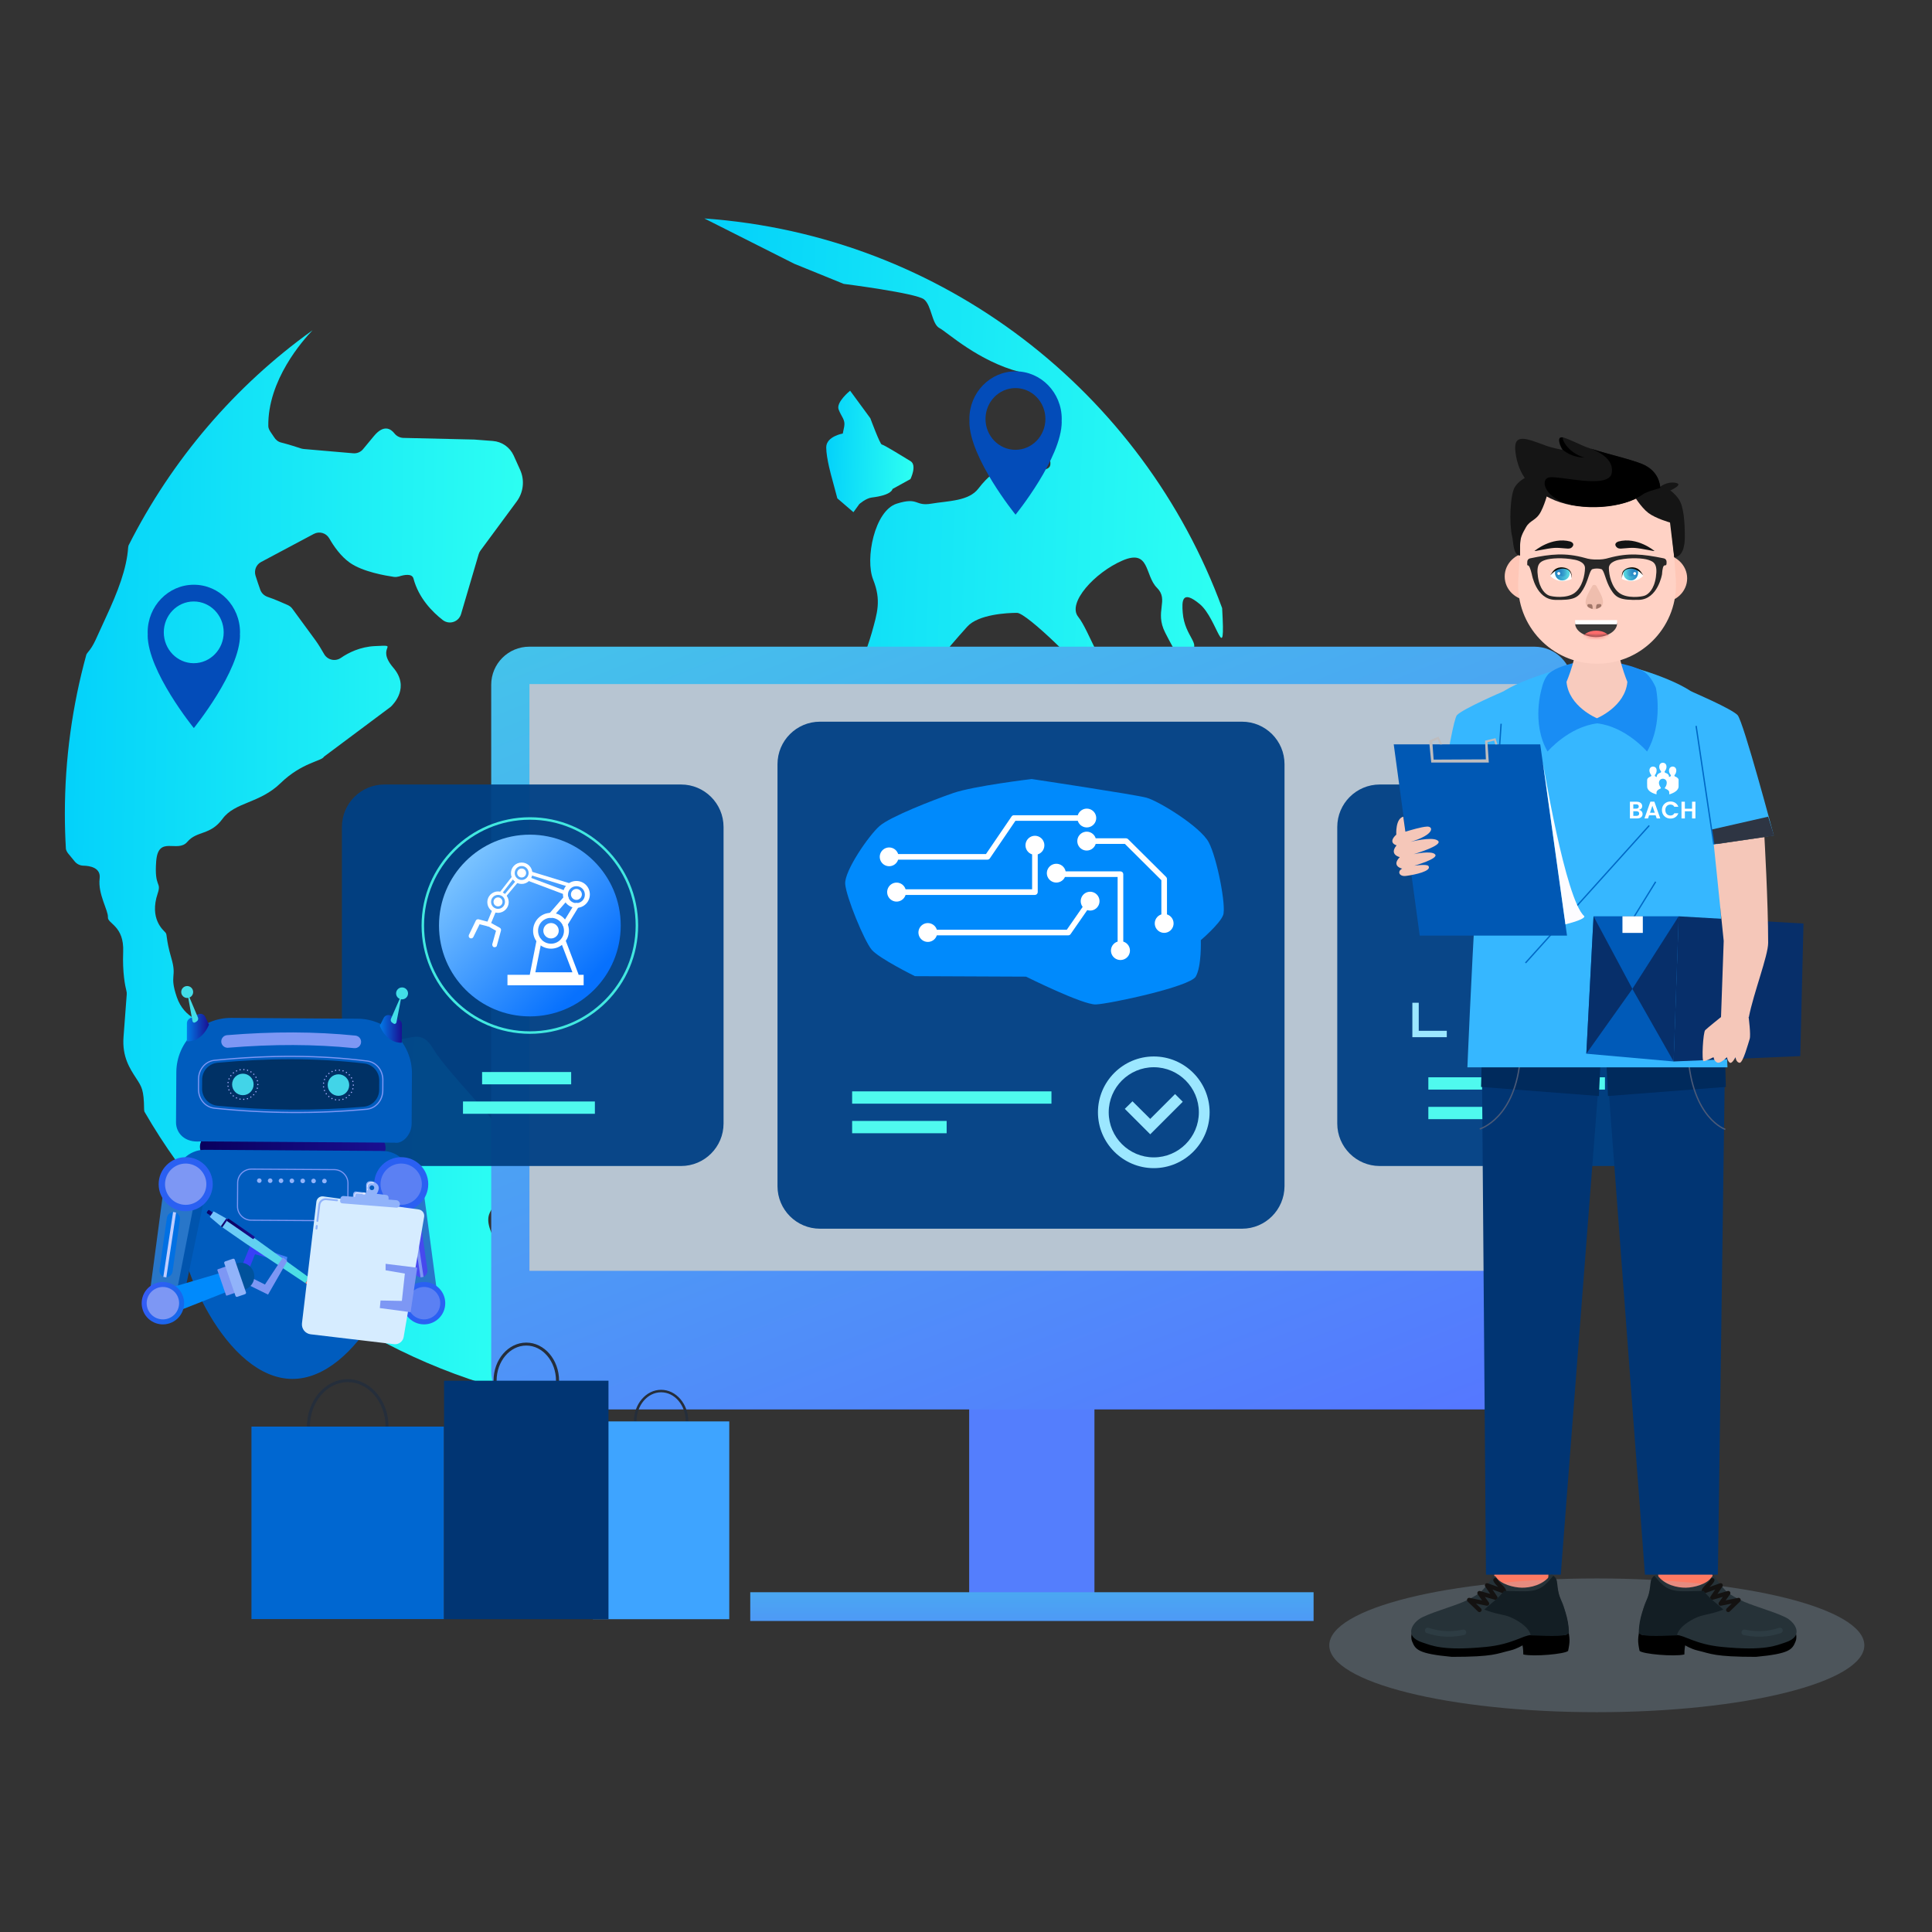 <svg width="566" height="566" viewBox="0 0 566 566" fill="none" xmlns="http://www.w3.org/2000/svg">
<rect x="0" y="0" width="566" height="566" fill="#333333" stroke="none"/>
<path d="M246.903 127.006C246.903 127.006 242.051 127.838 242.051 131.061C242.051 134.284 243.68 139.933 243.68 139.933L245.308 145.998L250.022 150.053L251.754 147.661C251.754 147.661 253.661 145.963 255.393 145.755C261.423 145.027 261.458 143.26 261.458 143.26L266.726 140.349C266.726 140.349 268.736 136.294 266.726 135.081C264.716 133.868 258.859 130.229 258.339 130.229C257.819 130.229 254.977 122.536 254.977 122.536L249.051 114.461C249.051 114.461 244.858 117.823 245.69 119.971C246.487 122.12 247.7 122.952 247.319 124.962C246.903 127.006 246.903 127.006 246.903 127.006Z" fill="url(#paint0_linear_994_439)"/>
<path d="M367.466 217.18C364.728 218.809 362.164 219.883 357.52 221.338C345.321 225.081 341.925 226.433 328.374 228.789C314.824 231.181 299.922 225.047 288.035 232.532C276.182 239.983 274.034 240.226 274.034 240.226L268.281 241.37C268.281 241.37 252.755 238.909 250.225 241.266C248.007 243.31 250.78 241.37 240.625 253.568C230.471 265.767 233.902 260.708 230.471 265.767C222.951 276.823 220.975 271.867 223.679 282.021C226.382 292.175 237.922 301.671 237.922 301.671C237.922 301.671 255.527 303.022 258.924 304.374C262.32 305.726 287.376 307.424 287.376 307.424C287.376 307.424 305.328 333.173 308.724 338.614C312.121 344.02 312.363 349.773 314.824 359.616C315.24 361.244 315.551 362.596 315.829 363.74C348.475 331.995 368.748 287.566 368.748 238.424C368.748 231.215 368.298 224.146 367.466 217.18Z" fill="url(#paint1_linear_994_439)"/>
<path d="M325.183 215.966C326.812 219.605 328.025 207.06 332.876 206.644C337.728 206.228 333.292 203.005 328.025 200.025C322.757 197.044 319.118 184.741 315.86 180.687C312.603 176.632 320.712 167.725 328.822 164.225C336.931 160.725 335.302 168.557 338.941 172.196C342.58 175.835 338.144 179.092 341.367 185.365C344.625 191.638 345.006 192.851 348.61 190.841C352.214 188.831 347.051 186.543 346.496 179.508C346.219 176.112 346.219 172.612 351.487 176.978C356.65 181.241 359.076 196.247 358.037 178.157C334.852 115.014 276.283 68.956 206.348 64L232.686 77.273L247.172 83.165C247.172 83.165 268.451 85.868 270.704 87.705C272.956 89.507 272.956 94.948 275.244 96.126C277.496 97.304 286.541 105.795 298.775 108.983C305.949 110.855 308.583 118.479 309.553 124.44C307.162 125.653 306.053 129.188 306.053 130.505C306.053 132.134 308.063 134.144 307.682 136.292C307.266 138.406 301.998 137.817 298.359 136.777C294.72 135.772 296.73 136.604 294.72 136.777C292.71 136.985 289.453 139.411 286.611 143.154C283.769 146.862 277.704 146.724 272.818 147.555C267.966 148.387 269.179 145.511 262.698 147.555C256.218 149.6 253.376 163.74 255.802 169.805C258.228 175.904 257.015 179.543 255.386 185.4C253.757 191.291 251.504 193.821 250.95 211.565C250.014 241.126 263.114 228.962 271.224 230.21C279.333 231.423 278.12 227.368 279.714 224.11C281.343 220.853 276.075 212.362 275.659 204.668C275.244 196.975 274.828 195.346 275.659 193.267C276.457 191.187 280.13 187.236 283.353 183.598C286.611 179.959 295.101 179.543 297.943 179.543C300.785 179.543 317.385 195.762 322.653 203.04C328.025 210.283 323.554 212.327 325.183 215.966Z" fill="url(#paint2_linear_994_439)"/>
<path d="M37.645 159.824C37.61 159.997 37.576 160.205 37.541 160.413C37.125 166.582 34.526 173.34 31.026 180.86C28.149 187.029 27.56 189.004 25.758 191.083C25.585 191.291 25.446 191.499 25.307 191.742C21.218 206.609 19 222.239 19 238.423C19 241.889 19.104 245.32 19.312 248.751C19.451 249.236 19.659 249.652 19.97 250.033L21.876 252.355C22.5 253.118 23.401 253.568 24.372 253.603C26.347 253.637 29.605 254.192 29.189 257.38C28.634 261.92 31.753 266.737 31.615 268.713C31.476 270.653 36.397 271.173 36.085 278.867C35.843 284.966 36.675 288.883 37.021 290.234C37.125 290.615 37.16 290.962 37.125 291.343C36.986 293.18 36.571 298.933 36.189 303.785C35.739 309.641 38.095 313.107 39.863 315.845C41.526 318.409 42.15 319.206 42.219 324.994C42.219 325.237 42.254 325.479 42.323 325.687C65.474 365.819 104.15 395.9 150.103 407.787C150.693 406.609 151.108 405.361 151.178 404.495V404.46C151.316 402.762 152.356 394.791 152.564 393.162C152.599 392.954 152.599 392.781 152.599 392.573C152.529 390.875 152.183 382.211 152.98 379.3C153.881 376.111 151.386 374.621 145.563 364.363C139.776 354.105 145.598 355.214 146.742 348.733C147.885 342.287 147.4 340.277 148.994 336.465C150.589 332.653 148.994 336.465 147.92 333.103C146.846 329.742 130.835 313.904 126.953 307.319C123.072 300.7 119.883 305.483 114.061 304.374C108.239 303.299 114.061 304.374 100.927 302.537C94.342 301.636 94.065 303.438 91.881 303.057C89.005 302.537 86.579 303.611 82.039 302.329C77.465 301.012 71.088 307.839 67.31 305.691C63.533 303.577 63.048 302.364 61.349 300.769C59.617 299.175 54.037 298.69 51.785 292.071C49.532 285.452 51.923 286.491 50.19 280.669C48.492 274.812 49.081 273.876 48.458 273.183C47.868 272.49 43.675 269.233 46.205 261.712C47.383 258.212 45.165 260.153 45.754 252.355C46.343 244.558 51.992 249.999 54.869 246.637C57.745 243.275 61.557 244.835 65.196 239.879C68.835 234.923 76.009 235.443 82.212 229.413C88.416 223.383 94.342 222.967 94.897 221.685L114.2 207.268C114.304 207.198 114.373 207.129 114.477 207.06C115.378 206.193 120.126 201.307 115.205 195.589C109.799 189.281 117.665 188.9 109.799 189.281C105.536 189.489 102.105 191.187 99.852 192.747C98.224 193.856 95.971 193.371 94.966 191.638C94.203 190.286 93.302 188.796 92.471 187.653C90.842 185.4 87.064 180.236 85.643 178.33C85.297 177.845 84.812 177.498 84.292 177.256C82.906 176.632 80.098 175.419 78.4 174.864C77.395 174.518 76.598 173.755 76.252 172.785C75.766 171.399 75.281 170.013 74.865 168.661C74.38 167.102 75.039 165.403 76.494 164.641L91.916 156.428C93.545 155.561 95.52 156.116 96.456 157.71C97.738 159.962 99.818 162.977 102.486 164.849C106.298 167.552 113.091 168.661 115.413 169.008C115.933 169.077 116.418 169.008 116.938 168.869C118.185 168.453 120.715 167.864 121.131 169.493C122.656 175.211 126.641 179.266 129.726 181.657C131.632 183.113 134.37 182.212 135.063 179.924L140.226 162.388C140.33 162.007 140.504 161.661 140.746 161.314L151.386 146.897C153.361 144.229 153.742 140.694 152.391 137.679L150.485 133.451C149.376 131.025 147.054 129.396 144.385 129.188L138.944 128.772L118.151 128.287C117.146 128.252 116.175 127.767 115.551 126.97C114.512 125.653 112.467 124.232 109.556 127.732L106.368 131.579C105.674 132.446 104.565 132.896 103.456 132.792L89.04 131.545C88.797 131.51 88.52 131.475 88.277 131.406C87.272 131.059 84.292 130.124 82.351 129.638C81.485 129.431 80.757 128.841 80.272 128.044C79.683 127.074 78.643 125.965 78.608 124.891C78.366 111.375 88.728 99.696 91.57 96.75C68.904 112.969 50.329 134.664 37.645 159.824Z" fill="url(#paint3_linear_994_439)"/>
<path d="M70.317 185.25C70.317 177.547 64.261 171.305 56.787 171.305C49.314 171.305 43.258 177.547 43.258 185.25C43.258 185.524 43.258 185.767 43.287 186.042H43.258C43.258 196.668 56.787 213.293 56.787 213.293C56.787 213.293 70.317 196.637 70.317 186.042H70.287C70.287 185.767 70.317 185.524 70.317 185.25ZM56.758 194.293C51.913 194.293 47.984 190.243 47.984 185.25C47.984 180.256 51.913 176.207 56.758 176.207C61.602 176.207 65.531 180.256 65.531 185.25C65.531 190.243 61.602 194.293 56.758 194.293Z" fill="#034CB9"/>
<path d="M311.047 122.734C311.047 115.031 304.991 108.789 297.518 108.789C290.044 108.789 283.988 115.031 283.988 122.734C283.988 123.008 283.988 123.252 284.018 123.526H283.988C283.988 134.152 297.518 150.777 297.518 150.777C297.518 150.777 311.047 134.122 311.047 123.526H311.018C311.018 123.252 311.047 123.008 311.047 122.734ZM297.488 131.777C292.644 131.777 288.715 127.728 288.715 122.734C288.715 117.741 292.644 113.691 297.488 113.691C302.333 113.691 306.262 117.741 306.262 122.734C306.262 127.728 302.333 131.777 297.488 131.777Z" fill="#034CB9"/>
<path d="M283.928 470.688H320.629V359.269H283.928V470.688Z" fill="#547EFD"/>
<path d="M155.065 412.915H449.537C455.706 412.915 460.696 407.924 460.696 401.755V200.612C460.696 194.444 455.706 189.453 449.537 189.453H155.065C148.897 189.453 143.906 194.444 143.906 200.612V401.79C143.906 407.924 148.897 412.915 155.065 412.915Z" fill="url(#paint4_linear_994_439)"/>
<path d="M155.109 372.301L448.922 372.301V200.407L155.109 200.407V372.301Z" fill="#B7C5D2"/>
<path d="M384.828 466.461H219.797V474.882H384.828V466.461Z" fill="url(#paint5_linear_994_439)"/>
<path d="M167.842 353.934C167.808 353.934 167.808 353.934 167.842 353.934C167.877 353.968 167.877 353.968 167.842 353.934Z" fill="#323657"/>
<path opacity="0.95" d="M491.09 341.594H404.207C397.345 341.594 391.766 336.014 391.766 329.152V242.27C391.766 235.408 397.345 229.828 404.207 229.828H491.09C497.951 229.828 503.531 235.408 503.531 242.27V329.152C503.496 336.014 497.951 341.594 491.09 341.594Z" fill="#004085"/>
<path d="M437.797 266.842C436.445 266.842 435.197 266.599 434.054 266.148C432.91 265.698 431.905 265.074 431.073 264.277C430.242 263.48 429.548 262.579 429.063 261.505C428.578 260.465 428.301 259.321 428.301 258.074C428.301 256.895 428.543 255.752 429.063 254.677C429.548 253.603 430.242 252.702 431.073 251.905C431.905 251.142 432.91 250.519 434.054 250.068C435.197 249.618 436.445 249.375 437.797 249.375C439.113 249.375 440.326 249.618 441.505 250.068C442.683 250.519 443.688 251.142 444.52 251.905C445.352 252.667 446.045 253.603 446.53 254.677C447.015 255.752 447.292 256.895 447.292 258.074C447.292 259.287 447.05 260.43 446.53 261.505C446.045 262.544 445.352 263.48 444.52 264.277C443.688 265.074 442.683 265.698 441.505 266.148C440.326 266.599 439.079 266.842 437.797 266.842ZM431.524 288.086L447.743 269.164L462.679 249.514L466.18 252.633L450.481 271.208L435.024 291.205L431.524 288.086ZM437.797 262.995C438.386 262.995 438.905 262.856 439.391 262.579C439.876 262.302 440.292 261.955 440.673 261.505C441.054 261.054 441.366 260.534 441.574 259.945C441.782 259.356 441.886 258.732 441.886 258.074C441.886 256.722 441.47 255.578 440.673 254.643C439.876 253.707 438.906 253.222 437.797 253.222C437.207 253.222 436.688 253.36 436.202 253.638C435.717 253.915 435.301 254.261 434.92 254.712C434.539 255.163 434.227 255.648 434.019 256.237C433.811 256.826 433.707 257.415 433.707 258.074C433.707 259.425 434.123 260.569 434.92 261.539C435.717 262.51 436.653 262.995 437.797 262.995ZM459.976 291.378C458.625 291.378 457.377 291.135 456.233 290.685C455.09 290.234 454.085 289.611 453.253 288.848C452.421 288.086 451.728 287.185 451.243 286.11C450.758 285.071 450.481 283.927 450.481 282.679C450.481 281.466 450.723 280.323 451.243 279.248C451.728 278.209 452.421 277.273 453.253 276.476C454.085 275.679 455.09 275.055 456.233 274.605C457.377 274.154 458.625 273.911 459.976 273.911C461.328 273.911 462.576 274.154 463.719 274.605C464.863 275.055 465.868 275.679 466.734 276.476C467.601 277.273 468.259 278.174 468.744 279.248C469.229 280.288 469.472 281.432 469.472 282.679C469.472 283.892 469.229 285.036 468.744 286.11C468.259 287.15 467.601 288.086 466.734 288.848C465.868 289.611 464.863 290.234 463.719 290.685C462.541 291.135 461.293 291.378 459.976 291.378ZM459.976 287.531C460.565 287.531 461.085 287.393 461.57 287.115C462.056 286.838 462.472 286.491 462.853 286.041C463.234 285.59 463.546 285.105 463.754 284.516C463.962 283.927 464.066 283.338 464.066 282.679C464.066 281.986 463.962 281.362 463.719 280.739C463.477 280.149 463.199 279.63 462.818 279.179C462.437 278.729 462.021 278.382 461.536 278.139C461.051 277.897 460.531 277.758 459.976 277.758C459.387 277.758 458.867 277.897 458.382 278.174C457.897 278.451 457.481 278.798 457.1 279.248C456.719 279.699 456.407 280.219 456.199 280.808C455.991 281.397 455.887 282.021 455.887 282.679C455.887 284.031 456.303 285.175 457.1 286.11C457.897 287.046 458.867 287.531 459.976 287.531Z" fill="#9CE7FF"/>
<path d="M423.851 303.854H413.766V293.77H415.637V301.983H423.851V303.854Z" fill="#9CE7FF"/>
<path d="M483.944 303.854H473.859V301.983H482.108V293.77H483.944V303.854Z" fill="#9CE7FF"/>
<path d="M415.637 251.866H413.766V241.781H423.851V243.618H415.637V251.866Z" fill="#9CE7FF"/>
<path d="M483.944 251.866H482.108V243.618H473.859V241.781H483.944V251.866Z" fill="#9CE7FF"/>
<path opacity="0.95" d="M112.613 229.828H199.53C206.392 229.828 211.972 235.408 211.972 242.27V329.152C211.972 336.014 206.392 341.594 199.53 341.594H112.613C105.751 341.594 100.172 336.014 100.172 329.152V242.27C100.172 235.373 105.751 229.828 112.613 229.828Z" fill="#004085"/>
<path d="M155.228 302.866C137.725 302.866 123.504 288.645 123.504 271.142C123.504 253.639 137.725 239.418 155.228 239.418C172.731 239.418 186.952 253.639 186.952 271.142C186.952 288.645 172.731 302.866 155.228 302.866ZM155.228 240.147C138.163 240.147 124.233 254.077 124.233 271.142C124.233 288.208 138.163 302.137 155.228 302.137C172.293 302.137 186.223 288.208 186.223 271.142C186.223 254.004 172.293 240.147 155.228 240.147Z" fill="#42E8E0"/>
<path d="M155.228 297.762C169.93 297.762 181.848 285.844 181.848 271.143C181.848 256.441 169.93 244.523 155.228 244.523C140.527 244.523 128.609 256.441 128.609 271.143C128.609 285.844 140.527 297.762 155.228 297.762Z" fill="url(#paint6_linear_994_439)"/>
<path d="M161.427 277.924C158.51 277.924 156.176 275.59 156.176 272.673C156.176 269.756 158.51 267.422 161.427 267.422C164.344 267.422 166.678 269.756 166.678 272.673C166.678 275.59 164.271 277.924 161.427 277.924ZM161.427 268.88C159.312 268.88 157.634 270.558 157.634 272.673C157.634 274.788 159.312 276.465 161.427 276.465C163.542 276.465 165.219 274.788 165.219 272.673C165.219 270.558 163.469 268.88 161.427 268.88Z" fill="white"/>
<path fill-rule="evenodd" clip-rule="evenodd" d="M163.69 272.671C163.69 273.911 162.669 274.932 161.429 274.932C160.189 274.932 159.168 273.911 159.168 272.671C159.168 271.431 160.189 270.41 161.429 270.41C162.669 270.41 163.69 271.431 163.69 272.671Z" fill="white"/>
<path d="M168.864 265.966C166.676 265.966 164.926 264.216 164.926 262.028C164.926 259.84 166.676 258.09 168.864 258.09C171.052 258.09 172.802 259.84 172.802 262.028C172.802 264.216 171.052 265.966 168.864 265.966ZM168.864 259.621C167.478 259.621 166.384 260.715 166.384 262.101C166.384 263.487 167.478 264.581 168.864 264.581C170.25 264.581 171.344 263.487 171.344 262.101C171.344 260.715 170.25 259.621 168.864 259.621Z" fill="white"/>
<path fill-rule="evenodd" clip-rule="evenodd" d="M170.467 262.026C170.467 262.901 169.737 263.631 168.862 263.631C167.987 263.631 167.258 262.901 167.258 262.026C167.258 261.151 167.987 260.422 168.862 260.422C169.737 260.422 170.467 261.151 170.467 262.026Z" fill="white"/>
<path d="M152.823 258.963C151.073 258.963 149.688 257.578 149.688 255.827C149.688 254.077 151.073 252.691 152.823 252.691C154.574 252.691 155.959 254.077 155.959 255.827C155.959 257.505 154.574 258.963 152.823 258.963ZM152.823 253.712C151.657 253.712 150.781 254.66 150.781 255.754C150.781 256.921 151.73 257.796 152.823 257.796C153.99 257.796 154.865 256.848 154.865 255.754C154.865 254.66 153.99 253.712 152.823 253.712Z" fill="white"/>
<path fill-rule="evenodd" clip-rule="evenodd" d="M154.133 255.758C154.133 256.487 153.55 257.071 152.821 257.071C152.091 257.071 151.508 256.487 151.508 255.758C151.508 255.029 152.091 254.445 152.821 254.445C153.55 254.445 154.133 255.029 154.133 255.758Z" fill="white"/>
<path d="M145.898 267.424C144.147 267.424 142.762 266.039 142.762 264.288C142.762 262.538 144.22 261.152 145.898 261.152C147.648 261.152 149.034 262.538 149.034 264.288C149.034 265.966 147.648 267.424 145.898 267.424ZM145.898 262.173C144.731 262.173 143.856 263.121 143.856 264.215C143.856 265.382 144.804 266.257 145.898 266.257C147.065 266.257 147.94 265.309 147.94 264.215C147.94 263.049 147.065 262.173 145.898 262.173Z" fill="white"/>
<path fill-rule="evenodd" clip-rule="evenodd" d="M147.207 264.215C147.207 264.944 146.624 265.528 145.895 265.528C145.165 265.528 144.582 264.944 144.582 264.215C144.582 263.486 145.165 262.902 145.895 262.902C146.624 262.902 147.207 263.486 147.207 264.215Z" fill="white"/>
<path d="M168.793 286.305H155.957C155.738 286.305 155.52 286.232 155.374 286.013C155.228 285.867 155.155 285.649 155.228 285.43L157.197 275.438C157.27 275.074 157.634 274.782 158.072 274.855C158.437 274.928 158.728 275.293 158.656 275.73L156.832 284.846H167.699L164.271 275.876C164.125 275.511 164.344 275.074 164.709 274.928C165.073 274.782 165.511 275.001 165.657 275.366L169.449 285.357C169.522 285.576 169.522 285.867 169.376 286.013C169.23 286.232 169.011 286.305 168.793 286.305Z" fill="white"/>
<path d="M170.984 285.582H148.668V288.645H170.984V285.582Z" fill="white"/>
<path d="M161.425 268.882C161.28 268.882 161.061 268.809 160.915 268.736C160.623 268.445 160.55 268.007 160.842 267.715L165.291 262.61C165.582 262.318 166.02 262.246 166.312 262.537C166.603 262.829 166.676 263.267 166.385 263.558L161.936 268.663C161.79 268.809 161.571 268.882 161.425 268.882Z" fill="white"/>
<path d="M165.515 271.433C165.369 271.433 165.223 271.433 165.15 271.36C164.786 271.141 164.713 270.704 164.932 270.339L168.286 264.869C168.505 264.505 168.943 264.432 169.307 264.65C169.672 264.869 169.745 265.307 169.526 265.671L166.171 271.141C165.953 271.36 165.734 271.433 165.515 271.433Z" fill="white"/>
<path d="M167.12 259.91C167.047 259.91 167.047 259.91 166.974 259.91L155.305 256.336C155.013 256.264 154.868 255.972 154.94 255.68C155.013 255.388 155.305 255.243 155.597 255.315L167.265 258.889C167.557 258.962 167.703 259.254 167.63 259.545C167.557 259.764 167.338 259.91 167.12 259.91Z" fill="white"/>
<path d="M165.731 262.1C165.658 262.1 165.585 262.1 165.512 262.1L154.646 258.016C154.354 257.943 154.208 257.578 154.354 257.286C154.427 256.995 154.792 256.849 155.083 256.995L165.95 261.079C166.242 261.152 166.387 261.516 166.242 261.808C166.169 261.954 165.95 262.1 165.731 262.1Z" fill="white"/>
<path d="M146.625 262.095C146.552 262.095 146.479 262.095 146.406 262.022C146.26 261.876 146.188 261.657 146.333 261.511L150.126 256.625C150.272 256.479 150.49 256.406 150.636 256.552C150.782 256.698 150.855 256.917 150.709 257.063L146.917 261.949C146.844 262.022 146.771 262.095 146.625 262.095Z" fill="white"/>
<path d="M147.863 262.899C147.79 262.899 147.717 262.899 147.644 262.826C147.498 262.68 147.498 262.461 147.571 262.316L151.291 257.867C151.437 257.721 151.655 257.721 151.801 257.794C151.947 257.94 151.947 258.159 151.874 258.305L148.155 262.753C148.082 262.826 147.936 262.899 147.863 262.899Z" fill="white"/>
<path d="M143.129 271.361C143.056 271.361 142.984 271.361 142.911 271.361C142.619 271.288 142.473 270.923 142.546 270.631L144.15 266.766C144.223 266.474 144.588 266.328 144.88 266.401C145.171 266.474 145.317 266.839 145.244 267.131L143.64 270.996C143.567 271.215 143.348 271.361 143.129 271.361Z" fill="white"/>
<path d="M144.949 277.484C144.876 277.484 144.803 277.484 144.73 277.484C144.366 277.411 144.147 276.973 144.22 276.608L145.314 272.67L143.126 271.43L140.5 270.774L138.677 274.493C138.531 274.858 138.094 275.004 137.729 274.858C137.364 274.712 137.219 274.275 137.364 273.91L139.406 269.68C139.552 269.388 139.917 269.243 140.209 269.315L143.491 270.191C143.563 270.191 143.636 270.264 143.636 270.264L146.408 271.795C146.699 271.941 146.845 272.306 146.772 272.597L145.533 277.119C145.533 277.265 145.241 277.484 144.949 277.484Z" fill="white"/>
<path d="M470.191 315.602H418.449V319.206H470.191V315.602Z" fill="#4FF9EE"/>
<path d="M453.868 324.266H418.449V327.87H453.868V324.266Z" fill="#4FF9EE"/>
<path d="M167.33 314.062H141.234V317.667H167.33V314.062Z" fill="#4FF9EE"/>
<path d="M174.278 322.691H135.637V326.296H174.278V322.691Z" fill="#4FF9EE"/>
<path opacity="0.95" d="M363.871 359.961H240.219C233.357 359.961 227.777 354.382 227.777 347.52V223.867C227.777 217.005 233.357 211.426 240.219 211.426H363.871C370.733 211.426 376.313 217.005 376.313 223.867V347.52C376.278 354.382 370.733 359.961 363.871 359.961Z" fill="#004085"/>
<path d="M300.594 286.119C300.594 286.119 317.202 294.398 321.022 294.266C324.842 294.135 348.53 289.106 350.295 286.119C352.061 283.132 351.797 275.42 351.797 275.42C351.797 275.42 357.374 270.663 358.331 268.088C359.288 265.512 356.557 251.373 354.107 246.756C351.657 242.139 339.372 234.634 335.857 233.687C332.342 232.741 302.244 228.223 302.244 228.223C302.244 228.223 285.223 230.255 279.233 232.338C273.243 234.42 260.818 239.251 257.691 241.975C254.564 244.699 247.337 255.142 247.609 258.953C247.881 262.763 253.195 275.659 255.373 278.235C257.551 280.811 268.037 285.979 268.037 285.979L300.594 286.119Z" fill="#008AFC"/>
<path d="M340.235 267.882V257.856L329.557 247.236H320.997C320.801 247.868 320.385 248.409 319.826 248.76C319.266 249.111 318.6 249.249 317.947 249.149C317.295 249.05 316.699 248.719 316.269 248.217C315.839 247.715 315.603 247.075 315.603 246.413C315.603 245.751 315.839 245.111 316.269 244.609C316.699 244.107 317.295 243.776 317.947 243.676C318.6 243.576 319.266 243.715 319.826 244.066C320.385 244.416 320.801 244.957 320.997 245.589H329.885C329.993 245.588 330.1 245.609 330.201 245.65C330.301 245.691 330.392 245.751 330.468 245.828L341.64 256.925C341.716 257.002 341.776 257.093 341.817 257.193C341.858 257.294 341.878 257.401 341.878 257.51V267.882C342.508 268.079 343.047 268.496 343.397 269.057C343.747 269.618 343.884 270.287 343.785 270.941C343.686 271.596 343.356 272.193 342.855 272.624C342.355 273.055 341.716 273.293 341.056 273.293C340.396 273.293 339.758 273.055 339.258 272.624C338.757 272.193 338.427 271.596 338.328 270.941C338.229 270.287 338.366 269.618 338.716 269.057C339.066 268.496 339.605 268.079 340.235 267.882Z" fill="white"/>
<path d="M260.495 248.272C261.082 248.272 261.653 248.459 262.125 248.806C262.598 249.152 262.947 249.641 263.12 250.199H288.857L296.356 239.191C296.431 239.08 296.533 238.989 296.652 238.926C296.771 238.863 296.904 238.83 297.039 238.83H315.747C315.944 238.201 316.36 237.663 316.921 237.314C317.482 236.964 318.149 236.827 318.803 236.926C319.457 237.025 320.053 237.355 320.484 237.854C320.915 238.354 321.152 238.992 321.152 239.651C321.152 240.31 320.915 240.947 320.484 241.447C320.053 241.947 319.457 242.276 318.803 242.375C318.149 242.475 317.482 242.337 316.921 241.988C316.36 241.638 315.944 241.1 315.747 240.471H297.475L289.977 251.487C289.9 251.597 289.798 251.686 289.679 251.748C289.56 251.809 289.428 251.841 289.294 251.84H263.12C262.968 252.325 262.684 252.758 262.299 253.092C261.915 253.426 261.444 253.647 260.941 253.73C260.438 253.814 259.922 253.756 259.449 253.565C258.977 253.373 258.567 253.054 258.265 252.645C257.964 252.235 257.782 251.749 257.741 251.243C257.699 250.736 257.8 250.228 258.031 249.775C258.262 249.322 258.615 248.941 259.05 248.676C259.485 248.41 259.985 248.271 260.495 248.272Z" fill="white"/>
<path d="M262.635 258.569C263.229 258.56 263.809 258.746 264.288 259.097C264.768 259.449 265.122 259.948 265.296 260.52H302.369V250.3C301.737 250.102 301.197 249.681 300.846 249.116C300.495 248.55 300.357 247.877 300.456 247.217C300.556 246.558 300.887 245.956 301.389 245.521C301.891 245.087 302.531 244.848 303.193 244.848C303.855 244.848 304.495 245.087 304.997 245.521C305.499 245.956 305.83 246.558 305.929 247.217C306.029 247.877 305.891 248.55 305.54 249.116C305.189 249.681 304.649 250.102 304.017 250.3V261.35C304.017 261.57 303.93 261.781 303.775 261.937C303.621 262.093 303.411 262.18 303.193 262.18H265.296C265.144 262.671 264.86 263.11 264.474 263.448C264.089 263.785 263.619 264.009 263.115 264.093C262.612 264.178 262.095 264.12 261.622 263.926C261.149 263.732 260.739 263.409 260.437 262.994C260.135 262.58 259.953 262.089 259.912 261.576C259.87 261.063 259.971 260.549 260.202 260.09C260.433 259.631 260.786 259.246 261.222 258.978C261.657 258.709 262.158 258.568 262.668 258.569H262.635Z" fill="white"/>
<path d="M271.833 270.424C272.42 270.427 272.991 270.617 273.462 270.967C273.934 271.316 274.283 271.807 274.457 272.369H312.536L317.176 265.685C316.796 265.19 316.596 264.581 316.606 263.957C316.617 263.333 316.838 262.731 317.233 262.249C317.629 261.767 318.176 261.434 318.784 261.303C319.393 261.173 320.029 261.253 320.586 261.53C321.144 261.807 321.592 262.266 321.856 262.831C322.121 263.395 322.187 264.033 322.043 264.64C321.899 265.248 321.554 265.788 321.065 266.174C320.575 266.559 319.97 266.767 319.347 266.764C319.067 266.762 318.79 266.714 318.525 266.624L313.638 273.663C313.563 273.772 313.462 273.861 313.344 273.923C313.227 273.985 313.096 274.017 312.964 274.017H274.449C274.295 274.504 274.01 274.939 273.625 275.273C273.239 275.607 272.769 275.827 272.266 275.91C271.763 275.992 271.247 275.933 270.775 275.739C270.304 275.545 269.895 275.224 269.595 274.812C269.295 274.399 269.114 273.911 269.074 273.402C269.034 272.893 269.136 272.383 269.368 271.928C269.599 271.474 269.953 271.092 270.388 270.827C270.823 270.561 271.323 270.421 271.833 270.424Z" fill="white"/>
<path d="M327.419 275.846V256.926H311.995C311.724 257.527 311.246 258.012 310.646 258.294C310.046 258.575 309.365 258.634 308.725 258.461C308.084 258.287 307.528 257.892 307.157 257.346C306.785 256.801 306.622 256.142 306.698 255.488C306.774 254.834 307.083 254.228 307.57 253.781C308.057 253.334 308.689 253.074 309.352 253.049C310.015 253.024 310.665 253.235 311.185 253.644C311.705 254.054 312.06 254.634 312.186 255.28H328.249C328.469 255.28 328.68 255.367 328.835 255.521C328.991 255.676 329.078 255.885 329.078 256.103V275.846C329.714 276.043 330.258 276.459 330.611 277.019C330.965 277.58 331.104 278.247 331.003 278.901C330.903 279.554 330.57 280.15 330.065 280.581C329.559 281.012 328.915 281.249 328.249 281.249C327.582 281.249 326.938 281.012 326.433 280.581C325.927 280.15 325.594 279.554 325.494 278.901C325.394 278.247 325.533 277.58 325.886 277.019C326.239 276.459 326.783 276.043 327.419 275.846Z" fill="white"/>
<path d="M338.014 342.219C329.003 342.219 321.656 334.872 321.656 325.862C321.656 316.851 329.003 309.504 338.014 309.504C347.024 309.504 354.371 316.851 354.371 325.862C354.371 334.872 347.024 342.219 338.014 342.219ZM338.014 312.658C330.736 312.658 324.81 318.584 324.81 325.862C324.81 333.139 330.736 339.065 338.014 339.065C345.292 339.065 351.218 333.139 351.218 325.862C351.218 318.584 345.292 312.658 338.014 312.658Z" fill="#9CE7FF"/>
<path d="M336.971 332.303L329.52 324.852L331.772 322.634L336.971 327.797L344.248 320.52L346.501 322.772L336.971 332.303Z" fill="#9CE7FF"/>
<path d="M308.036 319.727H249.641V323.331H308.036V319.727Z" fill="#4FF9EE"/>
<path d="M277.331 328.391H249.641V331.995H277.331V328.391Z" fill="#4FF9EE"/>
<path d="M438.672 451.109L436.867 471.824H453.109L454.129 451.109H438.672Z" fill="#FE7A63"/>
<path d="M434.125 309.402L435.328 461.308H457.244L468.963 309.402H434.125Z" fill="#013573"/>
<path d="M434.126 309.402H468.964L468.415 321.093L433.891 318.426L434.126 309.402Z" fill="#002A5C"/>
<path d="M433.5 330.744C433.5 330.744 444.093 327.684 445.426 309.48" stroke="#4B5A78" stroke-width="0.392" stroke-miterlimit="10"/>
<path d="M500.739 451.109L502.622 471.824H486.301L485.281 451.109H500.739Z" fill="#FE7A63"/>
<path d="M505.369 309.402L503.273 461.308H481.902L470.531 309.402H505.369Z" fill="#013573"/>
<path d="M505.369 309.402H470.531L471.08 321.093L505.604 318.426L505.369 309.402Z" fill="#002A5C"/>
<path d="M505.467 330.865C505.467 330.865 495.734 327.71 494.508 308.945" stroke="#4B5A78" stroke-width="0.392" stroke-miterlimit="10"/>
<path d="M440.474 202.535C440.474 202.535 428.548 207.635 426.822 209.518C425.095 211.48 419.289 251.732 419.289 251.732L436.865 254.243L440.474 202.535Z" fill="#36B7FF"/>
<path d="M459.079 195.395C459.079 195.395 440.562 200.259 438.051 204.81C433.971 212.186 429.891 312.69 429.891 312.69H506.079C506.079 312.69 502.391 210.146 499.017 205.673C494.545 199.71 477.91 195.395 477.91 195.395H459.079Z" fill="#36B7FF"/>
<path d="M483.164 241.848L446.914 282.099" stroke="#0069C6" stroke-width="0.392" stroke-miterlimit="10"/>
<path d="M485.048 258.32L468.492 285.155" stroke="#0069C6" stroke-width="0.392" stroke-miterlimit="10"/>
<path d="M439.77 212.027L436.867 254.319" stroke="#0069C6" stroke-width="0.392" stroke-miterlimit="10"/>
<path d="M495.406 202.535C495.406 202.535 507.333 207.635 509.059 209.518C510.785 211.48 519.651 244.749 519.651 244.749L502.076 247.259L495.406 202.535Z" fill="#36B7FF"/>
<path d="M408.309 218.07L415.92 274.093H459.074L451.228 218.07H408.309Z" fill="#0058B4"/>
<path d="M414.16 250.243C414.16 250.243 419.417 249.066 420.437 250.321C421.536 251.577 414.317 253.617 414.317 253.617C414.317 253.617 418.005 253.067 418.476 253.695C419.574 255.186 414.474 256.284 411.963 256.598C409.923 256.912 409.217 255.264 410.786 254.48C410.786 254.48 407.491 253.774 410.08 251.106C410.08 251.106 406.863 250.4 409.139 247.653C409.139 247.653 406.392 246.947 409.06 244.515C409.06 244.515 408.746 239.886 411.1 239.258L411.728 243.652C413.297 243.181 416.436 242.239 418.005 242.161C419.967 242.004 420.437 244.515 413.219 246.633C413.219 246.633 419.26 245.064 421.065 246.163C422.948 247.183 418.005 249.066 414.16 250.243Z" fill="#F5C7B9"/>
<path d="M466.849 268.441L464.73 308.693L490.31 310.969L491.8 268.441H466.849Z" fill="#005AB8"/>
<path d="M491.788 268.441L528.352 270.56L527.41 309.399L490.297 310.969L491.788 268.441Z" fill="#072F6A"/>
<path d="M516.904 245.219C516.904 245.219 518.002 264.207 518.002 276.212C518.002 279.978 513.687 291.041 512.353 297.946H504.193L504.977 275.663L502.074 247.416L516.904 245.219Z" fill="#F5C7B9"/>
<path d="M504.19 297.946C504.19 297.946 500.188 301.163 499.56 301.79C498.932 302.418 498.462 310.892 499.089 310.892C499.717 310.892 501.993 309.715 501.993 309.715C501.993 309.715 502.149 310.892 503.091 311.284C504.033 311.677 505.916 309.715 505.916 309.715C505.916 309.715 506.23 311.128 506.857 311.363C507.485 311.598 508.427 309.715 508.427 309.715C508.427 309.715 508.583 311.206 509.604 311.363C510.624 311.52 512.193 305.557 512.585 304.38C512.977 303.203 512.271 297.867 512.271 297.867H504.19V297.946Z" fill="#F5C7B9"/>
<path d="M502.077 247.336L501.449 243.02L518.005 239.254L519.731 244.825L502.077 247.336Z" fill="#2E3543"/>
<path d="M466.849 268.441L478.226 289.705L464.73 308.693L466.849 268.441Z" fill="#072F6A"/>
<path d="M491.793 268.441L478.219 289.705L490.302 310.969L491.793 268.441Z" fill="#072F6A"/>
<path d="M481.28 268.441H475.316V273.306H481.28V268.441Z" fill="white"/>
<path d="M502.069 247.337L496.891 212.656" stroke="#0069C6" stroke-width="0.392" stroke-miterlimit="10"/>
<path d="M418.668 216.97L419.296 223.404H436.165L435.773 217.441L437.735 216.97L438.048 218.068H438.676L438.127 216.264L435.067 216.97L435.302 222.462L420.002 222.541L419.61 217.284L421.179 216.578L421.807 218.068H422.513L421.414 215.793L418.668 216.97Z" fill="#BEBDBF"/>
<path d="M452.016 223.406C452.016 223.406 458.607 263.501 464.099 268.366C464.099 268.366 465.119 269.15 458.607 270.798L452.016 223.406Z" fill="#FDFCFF"/>
<path d="M485.366 227.643C485.196 227.593 484.833 227.469 484.8 227.269C484.767 227.065 484.882 226.966 484.992 226.816C485.076 226.702 485.147 226.576 485.196 226.443C485.41 225.864 485.424 225.036 484.808 224.705C484.706 224.649 484.586 224.615 484.472 224.597C484.341 224.577 484.208 224.568 484.078 224.588C483.968 224.604 483.858 224.638 483.76 224.692C483.118 225.049 483.115 225.904 483.397 226.502C483.464 226.643 483.541 226.778 483.633 226.905C483.714 227.017 483.814 227.149 483.765 227.298C483.71 227.471 483.459 227.514 483.318 227.586C483.038 227.729 482.719 227.932 482.599 228.243C482.538 228.399 482.549 228.588 482.549 228.754C482.549 228.967 482.539 229.18 482.539 229.394C482.539 229.696 482.545 229.997 482.558 230.299C482.566 230.498 482.556 230.699 482.626 230.889C482.932 231.715 483.805 232.213 484.578 232.486C484.803 232.566 485.069 232.679 485.308 232.689C485.308 232.435 485.252 232.137 485.346 231.892C485.419 231.703 485.589 231.544 485.741 231.42C485.909 231.283 486.101 231.174 486.299 231.087C486.392 231.046 486.52 231.023 486.552 230.909C486.605 230.723 486.437 230.597 486.351 230.456C486.191 230.196 486.072 229.915 486.024 229.61C485.962 229.215 486.053 228.774 486.329 228.479C486.787 227.988 487.642 228.041 488.054 228.558C488.422 229.02 488.309 229.739 488.084 230.24C488.031 230.359 487.958 230.472 487.879 230.574C487.79 230.689 487.672 230.805 487.75 230.968C487.789 231.048 487.935 231.067 488.01 231.1C488.213 231.186 488.407 231.293 488.587 231.42C488.728 231.52 488.874 231.653 488.948 231.814C489.066 232.071 489.02 232.413 489.02 232.689C489.288 232.677 489.591 232.538 489.837 232.437C490.598 232.126 491.42 231.638 491.706 230.8C491.772 230.606 491.761 230.413 491.761 230.21V229.384V228.666C491.761 228.56 491.783 228.422 491.746 228.322C491.631 228.003 491.324 227.766 491.039 227.616C490.879 227.531 490.622 227.497 490.55 227.308C490.476 227.115 490.62 227.014 490.723 226.875C490.826 226.737 490.904 226.584 490.966 226.423C491.197 225.829 491.149 225.019 490.53 224.694C490.405 224.629 490.273 224.598 490.135 224.579C489.992 224.559 489.841 224.578 489.703 224.62C488.903 224.864 488.812 225.833 489.128 226.502C489.2 226.653 489.28 226.799 489.379 226.934C489.45 227.03 489.54 227.118 489.516 227.249C489.466 227.518 489.136 227.531 488.943 227.643C488.948 227.536 488.96 227.435 488.939 227.328C488.871 226.981 488.594 226.729 488.299 226.573C488.116 226.476 487.773 226.432 487.688 226.226C487.609 226.034 487.717 225.929 487.824 225.783C487.901 225.679 487.97 225.566 488.027 225.449C488.266 224.961 488.325 224.29 487.975 223.836C487.611 223.362 486.768 223.328 486.372 223.787C486.085 224.12 486.035 224.668 486.142 225.085C486.204 225.326 486.321 225.553 486.464 225.754C486.556 225.884 486.696 226.018 486.63 226.197C486.591 226.303 486.489 226.34 486.395 226.38C486.257 226.437 486.122 226.5 485.991 226.573C485.705 226.735 485.458 226.984 485.384 227.318C485.361 227.425 485.366 227.534 485.366 227.643Z" fill="white"/>
<path d="M477.503 234.873H479.488C479.988 234.873 480.381 234.995 480.666 235.238C480.956 235.481 481.101 235.79 481.101 236.164C481.101 236.711 480.783 237.078 480.147 237.265C480.47 237.312 480.727 237.452 480.919 237.686C481.115 237.915 481.213 238.182 481.213 238.486C481.213 238.869 481.068 239.18 480.778 239.419C480.488 239.653 480.096 239.77 479.6 239.77H477.503V234.873ZM478.492 235.631V236.901H479.383C479.602 236.901 479.775 236.847 479.902 236.739C480.033 236.627 480.098 236.47 480.098 236.269C480.098 236.068 480.033 235.912 479.902 235.799C479.775 235.687 479.602 235.631 479.383 235.631H478.492ZM478.492 239.012H479.488C479.708 239.012 479.883 238.954 480.014 238.837C480.149 238.715 480.217 238.549 480.217 238.339C480.217 238.128 480.149 237.962 480.014 237.841C479.878 237.719 479.701 237.658 479.481 237.658H478.492V239.012ZM485.348 239.77L485.032 238.851H483.124L482.808 239.77H481.763L483.496 234.859H484.667L486.393 239.77H485.348ZM483.384 238.093H484.779L484.078 236.052L483.384 238.093ZM487.6 239.103C487.118 238.631 486.877 238.032 486.877 237.307C486.877 236.583 487.118 235.984 487.6 235.512C488.086 235.039 488.68 234.803 489.381 234.803C489.915 234.803 490.387 234.939 490.798 235.21C491.215 235.481 491.511 235.862 491.689 236.353H490.504C490.284 235.923 489.91 235.708 489.381 235.708C488.937 235.708 488.575 235.855 488.294 236.15C488.018 236.44 487.88 236.828 487.88 237.314C487.88 237.796 488.018 238.184 488.294 238.479C488.575 238.769 488.937 238.914 489.381 238.914C489.905 238.914 490.279 238.699 490.504 238.268H491.689C491.511 238.759 491.215 239.141 490.798 239.412C490.387 239.678 489.915 239.812 489.381 239.812C488.675 239.812 488.081 239.575 487.6 239.103ZM495.705 234.873H496.694V239.77H495.705V237.672H493.601V239.77H492.612V234.873H493.601V236.915H495.705V234.873Z" fill="white"/>
<path d="M485.106 201.501C485.106 201.501 483.692 197.923 481.359 196.608C477.161 194.243 467.95 193.176 467.95 193.176C467.95 193.176 457.999 193.876 453.96 197.156C452.318 198.489 451.692 201.586 451.692 201.586C451.692 201.586 448.515 211.715 453.374 220.171C453.374 220.171 459.548 212.923 467.95 211.916C476.351 212.923 482.526 220.171 482.526 220.171C487.385 211.715 485.106 201.501 485.106 201.501Z" fill="#198DF4"/>
<path d="M473.846 186.195H467.84H461.835C462.492 191.473 458.926 199.766 458.926 199.766C459.583 207.023 467.84 210.416 467.84 210.416C467.84 210.416 476.098 207.023 476.755 199.766C476.755 199.766 473.283 191.379 473.846 186.195Z" fill="#F8CBBE"/>
<path d="M193.682 425.663C189.28 425.663 185.711 421.504 185.711 416.409C185.711 411.315 189.28 407.156 193.682 407.156C198.083 407.156 201.653 411.315 201.653 416.409C201.618 421.504 198.048 425.663 193.682 425.663ZM193.682 407.884C189.696 407.884 186.473 411.696 186.473 416.409C186.473 421.123 189.731 424.935 193.682 424.935C197.667 424.935 200.89 421.123 200.89 416.409C200.89 411.696 197.667 407.884 193.682 407.884Z" fill="#252E3B"/>
<path d="M213.646 416.414H173.688V474.359H213.646V416.414Z" fill="#3EA4FF"/>
<path d="M154.186 415.647C148.883 415.647 144.586 410.621 144.586 404.487C144.586 398.319 148.883 393.328 154.186 393.328C159.488 393.328 163.785 398.353 163.785 404.487C163.785 410.621 159.453 415.647 154.186 415.647ZM154.186 394.195C149.368 394.195 145.487 398.804 145.487 404.487C145.487 410.171 149.403 414.78 154.186 414.78C159.003 414.78 162.884 410.171 162.884 404.487C162.884 398.804 158.968 394.195 154.186 394.195Z" fill="#252E3B"/>
<path d="M101.874 431.902C95.29 431.902 89.918 425.664 89.918 417.971C89.918 410.277 95.29 404.039 101.874 404.039C108.459 404.039 113.831 410.277 113.831 417.971C113.831 425.664 108.459 431.902 101.874 431.902ZM101.874 404.905C95.775 404.905 90.784 410.762 90.784 417.971C90.784 425.179 95.74 431.036 101.874 431.036C107.974 431.036 112.964 425.179 112.964 417.971C112.93 410.762 107.974 404.905 101.874 404.905Z" fill="#252E3B"/>
<path d="M130.053 417.938H73.668V474.323H130.053V417.938Z" fill="#0067D1"/>
<path d="M178.262 404.492H130.09V474.359H178.262V404.492Z" fill="#013573"/>
<path opacity="0.24" d="M467.803 501.607C511.09 501.607 546.18 492.834 546.18 482.012C546.18 471.191 511.09 462.418 467.803 462.418C424.516 462.418 389.426 471.191 389.426 482.012C389.426 492.834 424.516 501.607 467.803 501.607Z" fill="#A0C2D8"/>
<path d="M413.679 480.835C413.242 479.752 413.557 478.271 413.801 477.868C414.046 477.463 443.776 475.61 443.776 475.61C448.711 475.205 458.492 473.512 459.168 476.43C460.004 480.038 459.966 480.853 459.396 483.647C458.484 484.578 449.26 485.393 446.268 484.695C446.268 483.065 446.036 482.017 446.036 482.017C446.036 482.017 444.368 483.074 442.413 483.531C438.423 484.462 437.659 485.393 425.303 485.393C415.392 484.462 414.658 483.254 413.679 480.835Z" fill="black"/>
<path d="M445.837 465.134C448.315 465.167 452.098 464.352 454.16 461.495C454.341 461.244 454.711 461.204 454.922 461.43C456.776 463.423 455.575 462.289 456.32 465.718C457.055 469.104 457.675 468.619 458.41 471.762C458.919 473.939 460.567 479.017 458.41 479.017H448.573C446.245 479.017 443.101 481.72 435.351 482.479C422.484 483.741 419.34 482.013 416.771 481.199C410.926 479.345 413.893 475.103 416.771 473.748C420.989 471.762 427.033 470.27 430.107 468.626C432.501 467.346 433.324 466.948 434.553 465.6C436.121 463.879 436.786 462.78 437.284 461.926C437.491 461.567 438.054 461.649 438.274 461.996C439.633 464.151 443.549 465.104 445.837 465.134Z" fill="#263238"/>
<path d="M435.853 463.843C435.279 463.638 434.777 464.286 435.119 464.79L436.591 466.963L433.601 466.108C433.026 465.943 432.567 466.596 432.916 467.082L434.191 468.855L430.527 468.112C429.91 467.987 429.511 468.745 429.964 469.183L432.989 472.107C433.24 472.349 433.639 472.342 433.88 472.092C434.122 471.842 434.116 471.443 433.865 471.201L432.391 469.776L435.516 470.409C436.077 470.523 436.487 469.889 436.152 469.424L434.998 467.818L437.912 468.651C438.478 468.813 438.937 468.179 438.607 467.692L437.242 465.677L440.4 466.804C440.81 466.951 441.242 466.647 441.242 466.211C441.242 465.816 441.065 465.452 440.743 465.042L440.628 464.901L440.555 464.815C440.442 464.684 440.321 464.557 440.079 464.313L439.57 463.802L439.413 463.641C439.333 463.557 439.263 463.483 439.195 463.408C438.944 463.13 438.775 462.9 438.681 462.71L438.661 462.667C438.52 462.349 438.147 462.206 437.829 462.347C437.511 462.489 437.368 462.861 437.51 463.179C437.662 463.523 437.908 463.862 438.26 464.252L438.383 464.387L438.489 464.498C438.544 464.556 438.603 464.616 438.668 464.683L438.924 464.939L435.853 463.843Z" fill="#141211"/>
<path d="M418.02 478.446C419.707 478.958 420.855 479.23 422.35 479.391C424.383 479.61 426.533 479.509 428.896 479.014C429.336 478.921 429.618 478.489 429.526 478.049C429.434 477.608 429.002 477.326 428.561 477.419C426.367 477.879 424.39 477.971 422.525 477.77C421.152 477.622 420.091 477.372 418.493 476.887C418.062 476.756 417.607 476.999 417.477 477.43C417.346 477.861 417.589 478.316 418.02 478.446Z" fill="#2D3C43"/>
<path d="M434.848 471.535C437.127 469.44 438.823 468.392 440.646 466.064C441.634 466.064 442.938 466.181 446.7 466.181C451.601 466.181 452.9 464.085 455.066 461.641C456.711 462.688 455.864 464.9 457.004 467.927C457.915 470.348 459.625 473.98 459.625 478.404C458.827 479.801 450.962 479.102 448.455 479.102C447.885 476.308 443.44 473.98 441.461 473.398C439.724 472.888 437.697 472.7 434.848 471.535Z" fill="#131E24"/>
<path d="M526.047 480.834C526.484 479.754 526.169 478.27 525.925 477.868C525.68 477.465 495.949 475.609 495.949 475.609C491.015 475.207 481.234 473.512 480.558 476.429C479.722 480.038 479.76 480.852 480.33 483.646C481.242 484.578 490.466 485.392 493.457 484.694C493.457 483.064 493.69 482.017 493.69 482.017C493.69 482.017 495.357 483.074 497.313 483.53C501.303 484.461 502.067 485.392 514.423 485.392C524.334 484.461 525.068 483.253 526.047 480.834Z" fill="black"/>
<path d="M493.901 465.134C491.423 465.167 487.64 464.352 485.579 461.495C485.398 461.244 485.027 461.204 484.816 461.43C482.962 463.423 484.163 462.289 483.419 465.718C482.684 469.104 482.063 468.622 481.328 471.762C480.819 473.939 479.171 479.017 481.328 479.017H491.166C493.493 479.017 496.637 481.72 504.388 482.479C517.254 483.741 520.398 482.013 522.967 481.199C528.812 479.345 525.846 475.106 522.967 473.748C518.75 471.762 512.705 470.272 509.631 468.626C507.237 467.346 506.415 466.948 505.186 465.6C503.617 463.881 502.952 462.782 502.454 461.926C502.247 461.569 501.684 461.649 501.464 461.998C500.105 464.151 496.19 465.106 493.901 465.134Z" fill="#263238"/>
<path d="M501.127 467.692C500.797 468.179 501.256 468.813 501.822 468.651L504.736 467.818L503.582 469.424C503.247 469.889 503.657 470.523 504.218 470.409L507.343 469.777L505.869 471.201C505.619 471.443 505.612 471.842 505.853 472.092C506.095 472.342 506.494 472.349 506.745 472.107L509.77 469.185C510.223 468.748 509.824 467.99 509.207 468.114L505.543 468.855L506.818 467.082C507.167 466.596 506.708 465.943 506.134 466.108L503.143 466.963L504.615 464.79C504.957 464.286 504.455 463.638 503.882 463.843L500.81 464.939L501.066 464.683L501.181 464.564C501.291 464.452 501.383 464.353 501.474 464.252C501.826 463.862 502.072 463.523 502.225 463.179C502.366 462.861 502.223 462.489 501.905 462.347C501.599 462.212 501.243 462.339 501.09 462.631L501.073 462.667C500.985 462.865 500.809 463.108 500.539 463.408L500.428 463.529L500.305 463.657C500.247 463.717 500.184 463.782 500.111 463.855L499.544 464.425L499.403 464.57C499.251 464.729 499.165 464.828 499.046 464.973C498.689 465.411 498.492 465.794 498.492 466.211C498.492 466.647 498.924 466.951 499.334 466.804L502.492 465.677L501.127 467.692Z" fill="#141211"/>
<path d="M521.231 476.887L520.895 476.987L520.549 477.088C519.306 477.443 518.366 477.643 517.199 477.768C515.333 477.969 513.356 477.876 511.162 477.416C510.721 477.324 510.29 477.606 510.197 478.047C510.105 478.487 510.387 478.919 510.828 479.011C513.19 479.507 515.339 479.607 517.373 479.389C518.867 479.228 520.01 478.958 521.703 478.447C522.133 478.316 522.377 477.862 522.247 477.431C522.117 477 521.662 476.756 521.231 476.887Z" fill="#2D3C43"/>
<path d="M504.879 471.535C502.599 469.44 500.904 468.392 499.08 466.064C498.093 466.064 496.788 466.181 493.027 466.181C488.126 466.181 486.827 464.085 484.661 461.641C483.016 462.688 483.863 464.9 482.723 467.927C481.811 470.348 480.102 473.98 480.102 478.404C480.899 479.801 488.764 479.102 491.272 479.102C491.842 476.308 496.287 473.98 498.265 473.398C500.003 472.888 502.03 472.7 504.879 471.535Z" fill="#131E24"/>
<path d="M448.24 175.931C452.34 175.931 455.664 172.778 455.664 168.889C455.664 165 452.34 161.848 448.24 161.848C444.14 161.848 440.816 165 440.816 168.889C440.816 172.778 444.14 175.931 448.24 175.931Z" fill="#FFC7B7"/>
<path d="M486.846 176.478C490.946 176.478 494.27 173.325 494.27 169.436C494.27 165.547 490.946 162.395 486.846 162.395C482.746 162.395 479.422 165.547 479.422 169.436C479.422 173.325 482.746 176.478 486.846 176.478Z" fill="#FFC7B7"/>
<path d="M445.601 154.534C445.939 148.644 450.259 143.747 456.062 142.678L464.224 141.175C467.207 140.626 470.268 140.663 473.236 141.283L488.621 144.499L490.538 163.739L490.943 169.774C491.837 183.122 481.251 194.442 467.872 194.442C454.626 194.442 444.087 183.335 444.783 170.107L445.601 154.534Z" fill="#FFD2C5"/>
<path d="M449.602 161.375C449.602 161.375 454.569 157.17 460.032 158.64C461.728 159.277 460.562 160.552 459.926 160.658C459.184 160.871 457.2 160.401 455.34 160.517C453.163 160.653 449.072 161.694 449.602 161.375Z" fill="#121314"/>
<path d="M484.652 161.375C484.652 161.375 479.637 157.17 474.123 158.64C472.411 159.277 473.588 160.552 474.23 160.658C474.979 160.871 476.982 160.401 478.859 160.517C481.057 160.653 485.187 161.694 484.652 161.375Z" fill="#121314"/>
<path d="M460.385 169.613C460.385 169.613 456.871 171.53 454.102 168.654C454.208 168.548 454.847 167.483 455.806 166.95C456.125 166.844 456.445 166.631 456.764 166.631C457.19 166.524 457.616 166.524 458.149 166.631C458.362 166.631 458.575 166.737 458.894 166.844C459.214 166.95 459.427 167.163 459.746 167.376C460.172 167.696 460.492 168.441 460.385 169.613Z" fill="white"/>
<path d="M459.851 168.122C459.745 169.294 458.68 170.146 457.508 170.04C456.337 169.933 455.485 168.868 455.591 167.696C455.591 167.377 455.698 167.057 455.911 166.844C456.55 166.525 457.295 166.312 458.254 166.418C458.68 166.525 459.319 166.631 459.745 167.164C459.851 167.483 459.958 167.803 459.851 168.122Z" fill="#5ADBE1"/>
<path d="M459.218 167.48C459.218 168.225 458.579 168.864 457.834 168.864C457.088 168.864 456.449 168.225 456.449 167.48C456.449 167.16 456.556 166.841 456.769 166.521C457.195 166.415 457.621 166.415 458.153 166.521C458.366 166.521 458.579 166.628 458.899 166.734C459.112 166.947 459.218 167.16 459.218 167.48Z" fill="url(#paint7_linear_994_439)"/>
<path d="M459.851 168.122C459.745 169.294 458.68 170.146 457.508 170.04C456.337 169.933 455.485 168.868 455.591 167.696C455.591 167.377 455.698 167.057 455.911 166.844C456.55 166.525 457.295 166.312 458.254 166.418C458.68 166.525 459.319 166.631 459.745 167.164C459.851 167.483 459.958 167.803 459.851 168.122Z" fill="url(#paint8_linear_994_439)"/>
<path d="M456.66 168.438C456.896 168.438 457.086 168.247 457.086 168.012C457.086 167.777 456.896 167.586 456.66 167.586C456.425 167.586 456.234 167.777 456.234 168.012C456.234 168.247 456.425 168.438 456.66 168.438Z" fill="white"/>
<path d="M460.432 169.368C460.326 166.918 459.048 166.705 458.089 166.599C455.959 166.386 454.361 168.396 454.148 168.609C454.255 168.502 454.894 167.131 455.853 166.599C456.172 166.492 456.492 166.279 456.811 166.279C457.237 166.173 457.663 166.173 458.196 166.279C458.409 166.279 458.622 166.386 458.941 166.492C459.261 166.599 459.474 166.812 459.793 167.025C460.219 167.451 460.539 168.196 460.432 169.368Z" fill="#0C0C03"/>
<path d="M475.171 169.609C475.171 169.609 478.686 171.526 481.455 168.65C481.349 168.544 480.709 167.479 479.751 166.946C479.431 166.84 479.112 166.627 478.792 166.627C478.366 166.52 477.94 166.52 477.408 166.627C477.195 166.627 476.982 166.733 476.662 166.84C476.343 166.946 476.13 167.159 475.81 167.372C475.278 167.692 475.065 168.437 475.171 169.609Z" fill="white"/>
<path d="M475.602 168.119C475.708 169.29 476.773 170.142 477.945 170.036C479.116 169.929 479.968 168.864 479.862 167.693C479.862 167.373 479.755 167.053 479.542 166.84C478.903 166.521 478.158 166.308 477.199 166.414C476.773 166.521 476.134 166.627 475.708 167.16C475.708 167.479 475.602 167.799 475.602 168.119Z" fill="#5ADBE1"/>
<path d="M476.344 167.48C476.344 168.225 476.983 168.864 477.728 168.864C478.474 168.864 479.113 168.225 479.113 167.48C479.113 167.16 479.006 166.841 478.793 166.521C478.367 166.415 477.941 166.415 477.409 166.521C477.196 166.521 476.983 166.628 476.663 166.734C476.45 166.947 476.344 167.16 476.344 167.48Z" fill="url(#paint9_linear_994_439)"/>
<path d="M475.602 168.119C475.708 169.29 476.773 170.142 477.945 170.036C479.116 169.929 479.968 168.864 479.862 167.693C479.862 167.373 479.755 167.053 479.542 166.84C478.903 166.521 478.158 166.308 477.199 166.414C476.773 166.521 476.134 166.627 475.708 167.16C475.708 167.479 475.602 167.799 475.602 168.119Z" fill="url(#paint10_linear_994_439)"/>
<path d="M478.473 168.012C478.473 168.225 478.686 168.438 478.899 168.438C479.112 168.438 479.325 168.225 479.325 168.012C479.325 167.799 479.112 167.586 478.899 167.586C478.686 167.586 478.473 167.799 478.473 168.012Z" fill="white"/>
<path d="M475.171 169.368C475.278 166.918 476.556 166.705 477.514 166.599C479.644 166.386 481.213 168.396 481.426 168.609C481.319 168.502 480.709 167.131 479.751 166.599C479.431 166.492 479.112 166.279 478.792 166.279C478.366 166.173 477.94 166.173 477.408 166.279C477.195 166.279 476.982 166.386 476.662 166.492C476.343 166.599 476.13 166.812 475.81 167.025C475.278 167.451 475.065 168.196 475.171 169.368Z" fill="#0C0C03"/>
<path fill-rule="evenodd" clip-rule="evenodd" d="M473.203 182.285H461.988C461.691 182.285 461.449 182.442 461.449 182.634C461.449 184.83 464.207 186.617 467.596 186.617C470.985 186.617 473.742 184.83 473.742 182.634C473.742 182.442 473.501 182.285 473.203 182.285Z" fill="#393939"/>
<mask id="mask0_994_439" style="mask-type:alpha" maskUnits="userSpaceOnUse" x="461" y="182" width="13" height="5">
<path fill-rule="evenodd" clip-rule="evenodd" d="M473.203 182.285H461.988C461.691 182.285 461.449 182.442 461.449 182.634C461.449 184.83 464.207 186.617 467.596 186.617C470.985 186.617 473.742 184.83 473.742 182.634C473.742 182.442 473.501 182.285 473.203 182.285Z" fill="#393939"/>
</mask>
<g mask="url(#mask0_994_439)">
<path fill-rule="evenodd" clip-rule="evenodd" d="M471.332 187.543H463.855C463.657 187.543 463.496 187.442 463.496 187.318C463.496 185.907 465.334 184.758 467.594 184.758C469.853 184.758 471.692 185.907 471.692 187.318C471.692 187.442 471.531 187.543 471.332 187.543Z" fill="#FF6C6C"/>
</g>
<rect x="461.449" y="181.664" width="12.293" height="1.238" fill="white"/>
<path d="M466.469 171.674C466.68 171.239 467.464 171.239 467.675 171.674C468.279 172.921 470.892 176.552 468.881 177.908C467.698 178.706 466.447 178.706 465.264 177.908C463.252 176.552 465.867 172.921 466.469 171.674Z" fill="#EFBEAE"/>
<path d="M466.574 178.266C466.574 178.524 466.062 178.268 465.558 178.012C465.239 177.851 464.954 177.595 465.05 177.251C465.161 176.857 465.558 176.997 466.066 176.997C466.574 176.997 466.574 177.846 466.574 178.266Z" fill="#A07668"/>
<path d="M467.585 178.251C467.586 178.509 468.098 178.253 468.602 177.997C468.92 177.835 469.207 177.579 469.11 177.235C468.999 176.841 468.602 176.981 468.094 176.981C467.585 176.981 467.585 177.83 467.585 178.251Z" fill="#A07668"/>
<path d="M469.157 166.738C470.029 167.129 470.325 170.125 471.884 172.659C473.444 175.194 474.689 175.862 480.101 175.735C485.695 175.603 486.916 168.198 486.916 168.198C486.916 168.198 487.003 166.172 487.441 165.761C487.827 165.375 488.304 166.121 488.237 164.519C488.223 164.062 487.894 163.673 487.441 163.578C481.184 162.287 477.045 161.91 471.375 163.441C470.229 163.797 469.031 163.956 467.831 163.912C466.632 163.956 465.433 163.797 464.288 163.441C458.565 161.877 454.383 162.287 448.231 163.582C447.777 163.678 447.448 164.067 447.434 164.524C447.368 166.098 447.456 165.379 447.847 165.761C448.286 166.172 448.755 168.203 448.755 168.203C448.755 168.203 449.976 175.608 455.57 175.74C460.983 175.867 462.247 175.203 463.787 172.664C465.328 170.125 465.637 167.115 466.506 166.739C467.371 166.487 468.291 166.487 469.157 166.738ZM485.123 168.995C484.58 172.74 482.863 174.096 481.881 174.482C480.898 174.869 476.663 175.424 474.379 173.714C472.094 172.005 471.36 168.42 471.336 166.446C471.312 164.473 474.345 163.983 474.345 163.983C477.822 163.29 481.327 163.512 482.93 164.035C484.532 164.557 485.667 165.24 485.119 168.985L485.123 168.995ZM452.747 164.035C454.33 163.521 457.836 163.29 461.331 163.983C461.331 163.983 464.369 164.454 464.34 166.446C464.312 168.439 463.587 171.986 461.303 173.7C459.018 175.415 454.788 174.854 453.801 174.468C452.813 174.082 451.102 172.725 450.558 168.981C450.014 165.236 451.164 164.548 452.747 164.035Z" fill="#272727"/>
<path d="M447.062 154.445C448.311 152.281 450.052 152.587 451.464 149.8C452.876 147.013 453.624 143.563 453.624 143.563L450.218 138.719C450.218 138.719 445.816 139.515 443.822 142.634C442.41 144.823 442.078 153.184 442.992 157.165C443.407 158.824 443.243 162.64 445.32 162.773V159.666C445.32 157.63 445.987 156.306 447.062 154.445Z" fill="#151515"/>
<path d="M489.249 153.077C489.249 153.077 485.09 151.913 482.927 150.291C480.708 148.626 478.48 144.88 478.48 144.88L487.269 142.684C487.269 142.684 489.534 143.055 491.766 146.166C493.288 148.305 493.588 153.077 493.588 157.255C493.588 159.894 493.017 163.126 490.481 163.255L490.106 160.202L489.249 153.077Z" fill="#151515"/>
<path d="M486.234 142.721C486.234 142.721 488.301 140.902 491.029 141.481C493.675 142.06 487.64 144.457 487.64 144.457L486.234 142.721Z" fill="#151515"/>
<path d="M486.229 142.719C486.229 142.719 486.477 137.758 480.608 135.774C476.061 134.204 458.535 132.633 452.913 130.566C447.291 128.499 443.158 126.598 443.984 132.55C444.811 138.916 448.035 143.463 455.558 146.604C463.412 149.828 475.648 149.084 481.6 144.703L486.229 142.719Z" fill="#151515"/>
<path d="M482.51 136.685C479.616 134.784 468.786 132.717 463.909 130.65C458.866 128.501 456.303 126.764 456.799 129.575C457.212 131.642 459.031 133.378 459.031 133.378C466.141 138.09 474.243 138.008 482.51 136.685Z" fill="#151515"/>
<path d="M457.958 128.172C457.049 128.007 456.635 128.338 456.883 129.578C457.049 130.405 457.462 131.149 457.875 131.81C460.769 134.207 464.158 134.042 464.158 134.042C459.033 132.554 457.297 128.172 457.958 128.172Z" fill="black"/>
<path d="M482.514 136.686C479.951 134.949 471.354 133.213 465.98 131.395C468.873 132.552 472.842 134.701 472.18 138.587C471.271 143.547 456.225 139.083 453.662 139.91C451.016 140.736 452.752 146.193 460.441 147.929C467.881 149.334 476.81 148.177 481.605 144.622C481.605 144.622 481.687 144.622 481.77 144.539L481.935 144.457C482.266 144.291 482.762 144.126 483.341 143.878L486.418 142.953C486.418 142.953 486.4 139 482.514 136.686Z" fill="black"/>
<path d="M109.142 340.032L62.34 339.733C60.259 339.724 58.56 338.007 58.578 335.919C58.587 333.84 60.305 332.142 62.394 332.16L109.197 332.46C111.277 332.469 112.976 334.185 112.958 336.273C112.94 338.353 111.232 340.041 109.142 340.032Z" fill="url(#paint11_linear_994_439)"/>
<path d="M104.774 298.44L67.767 298.203C58.962 298.149 51.712 305.295 51.657 314.102L51.566 328.747C51.548 332.061 54.247 334.794 58.654 334.385L115.614 334.757C117.84 335.202 120.575 332.515 120.593 329.192L120.684 314.547C120.739 305.739 113.579 298.494 104.774 298.44Z" fill="#005CBE"/>
<path d="M112.04 337.18L59.995 336.844C55.324 336.817 51.481 340.612 51.445 345.279L51.399 352.097C51.272 371.065 66.591 403.851 85.581 403.969C104.562 404.096 120.308 371.509 120.426 352.542L120.471 345.724C120.508 341.057 116.71 337.216 112.04 337.18Z" fill="#005CBE"/>
<path d="M111.084 319.303C111.066 321.864 109.113 323.998 106.56 324.224C92.749 325.432 78.429 325.378 63.692 323.934C61.139 323.68 59.194 321.519 59.203 318.958L59.221 316.271C59.239 313.72 61.184 311.586 63.728 311.35C78.066 310.024 92.394 309.861 106.723 311.559C109.231 311.858 111.112 314.001 111.094 316.525L111.084 319.303Z" fill="#003165"/>
<path d="M71.149 320.848C72.89 320.848 74.302 319.437 74.302 317.697C74.302 315.957 72.89 314.547 71.149 314.547C69.408 314.547 67.996 315.957 67.996 317.697C67.996 319.437 69.408 320.848 71.149 320.848Z" fill="#42D4E8"/>
<path d="M99.153 321.032C100.894 321.032 102.306 319.621 102.306 317.881C102.306 316.141 100.894 314.73 99.153 314.73C97.412 314.73 96 316.141 96 317.881C96 319.621 97.412 321.032 99.153 321.032Z" fill="#42D4E8"/>
<path d="M71.225 322.074C71.216 321.974 71.297 321.884 71.397 321.875C71.497 321.865 71.588 321.947 71.597 322.047C71.606 322.147 71.524 322.238 71.424 322.238H71.415C71.306 322.247 71.225 322.174 71.225 322.074ZM70.27 322.174C70.171 322.156 70.107 322.056 70.125 321.956C70.143 321.856 70.243 321.793 70.343 321.811C70.443 321.829 70.507 321.929 70.489 322.029C70.47 322.12 70.398 322.183 70.307 322.183C70.298 322.183 70.289 322.174 70.27 322.174ZM72.306 321.92C72.279 321.82 72.324 321.72 72.433 321.693C72.533 321.657 72.633 321.711 72.66 321.811C72.697 321.911 72.642 322.011 72.542 322.047C72.524 322.056 72.506 322.056 72.487 322.056C72.406 322.047 72.333 322.002 72.306 321.92ZM69.189 321.811C69.098 321.766 69.062 321.657 69.108 321.566C69.153 321.475 69.262 321.43 69.353 321.475C69.444 321.52 69.48 321.629 69.435 321.72C69.407 321.793 69.335 321.829 69.262 321.829C69.244 321.829 69.217 321.829 69.189 321.811ZM73.323 321.502C73.269 321.411 73.296 321.303 73.378 321.248C73.46 321.194 73.578 321.221 73.632 321.303C73.687 321.393 73.66 321.502 73.578 321.557C73.551 321.575 73.514 321.584 73.478 321.584C73.414 321.593 73.36 321.557 73.323 321.502ZM68.226 321.194C68.153 321.13 68.135 321.012 68.208 320.93C68.272 320.858 68.39 320.839 68.472 320.912C68.544 320.976 68.553 321.094 68.49 321.175C68.453 321.221 68.399 321.239 68.344 321.239C68.308 321.239 68.263 321.23 68.226 321.194ZM74.196 320.849C74.123 320.776 74.123 320.658 74.187 320.585C74.259 320.513 74.377 320.513 74.45 320.576C74.523 320.649 74.523 320.767 74.459 320.839C74.423 320.876 74.377 320.894 74.323 320.894C74.278 320.894 74.232 320.876 74.196 320.849ZM67.445 320.358C67.381 320.277 67.408 320.158 67.49 320.095C67.572 320.031 67.69 320.05 67.754 320.14C67.817 320.222 67.79 320.34 67.708 320.404C67.681 320.431 67.636 320.44 67.599 320.44C67.545 320.44 67.481 320.413 67.445 320.358ZM74.886 319.995C74.795 319.941 74.768 319.832 74.814 319.741C74.868 319.65 74.977 319.623 75.068 319.668C75.159 319.723 75.195 319.832 75.141 319.922C75.104 319.986 75.041 320.022 74.977 320.022C74.95 320.013 74.913 320.004 74.886 319.995ZM66.9 319.36C66.863 319.269 66.909 319.151 67.009 319.114C67.1 319.078 67.209 319.123 67.254 319.223C67.29 319.314 67.245 319.432 67.145 319.468C67.118 319.478 67.1 319.478 67.072 319.478C67 319.478 66.927 319.432 66.9 319.36ZM75.341 318.987C75.241 318.96 75.177 318.86 75.204 318.76C75.231 318.66 75.332 318.606 75.431 318.624C75.531 318.651 75.595 318.751 75.568 318.851C75.549 318.933 75.468 318.987 75.386 318.987C75.377 318.996 75.359 318.996 75.341 318.987ZM66.618 318.252C66.609 318.152 66.682 318.061 66.781 318.043C66.881 318.034 66.972 318.107 66.99 318.206C67 318.306 66.927 318.397 66.827 318.415C66.818 318.415 66.809 318.415 66.8 318.415C66.718 318.406 66.636 318.343 66.618 318.252ZM75.35 317.725C75.35 317.716 75.35 317.716 75.35 317.707C75.35 317.607 75.431 317.525 75.54 317.525C75.64 317.525 75.722 317.607 75.722 317.716V317.725V317.734C75.722 317.834 75.64 317.916 75.531 317.916C75.431 317.916 75.35 317.825 75.35 317.725ZM66.791 317.317C66.691 317.298 66.618 317.208 66.627 317.108C66.645 317.008 66.736 316.935 66.836 316.944C66.936 316.953 67.009 317.053 67 317.153C66.99 317.244 66.909 317.317 66.818 317.317C66.8 317.317 66.8 317.317 66.791 317.317ZM75.222 316.663C75.195 316.563 75.259 316.463 75.359 316.436C75.459 316.409 75.559 316.472 75.586 316.572C75.613 316.672 75.549 316.772 75.45 316.799C75.431 316.799 75.422 316.799 75.404 316.799C75.313 316.808 75.241 316.754 75.222 316.663ZM67.018 316.245C66.927 316.209 66.881 316.1 66.918 316C66.954 315.909 67.063 315.864 67.163 315.9C67.254 315.937 67.299 316.045 67.263 316.145C67.236 316.218 67.163 316.263 67.09 316.263C67.063 316.254 67.045 316.245 67.018 316.245ZM74.832 315.691C74.786 315.601 74.814 315.483 74.904 315.437C74.995 315.392 75.104 315.419 75.159 315.51C75.204 315.601 75.177 315.71 75.086 315.764C75.059 315.782 75.023 315.791 74.995 315.791C74.932 315.782 74.868 315.755 74.832 315.691ZM67.517 315.265C67.436 315.201 67.418 315.083 67.472 315.001C67.536 314.92 67.654 314.901 67.736 314.965C67.817 315.029 67.835 315.138 67.781 315.228C67.745 315.283 67.69 315.301 67.626 315.301C67.581 315.301 67.545 315.283 67.517 315.265ZM74.214 314.838C74.141 314.765 74.15 314.647 74.223 314.575C74.305 314.502 74.423 314.511 74.487 314.584C74.559 314.656 74.55 314.774 74.477 314.847C74.441 314.883 74.396 314.892 74.35 314.892C74.305 314.892 74.25 314.883 74.214 314.838ZM68.235 314.429C68.172 314.348 68.181 314.23 68.263 314.166C68.344 314.102 68.462 314.112 68.526 314.193C68.59 314.275 68.581 314.393 68.499 314.457C68.462 314.484 68.417 314.502 68.381 314.502C68.326 314.502 68.272 314.475 68.235 314.429ZM73.414 314.166C73.323 314.112 73.305 313.994 73.36 313.912C73.414 313.821 73.532 313.803 73.614 313.857C73.705 313.912 73.723 314.03 73.669 314.121C73.632 314.175 73.569 314.202 73.514 314.202C73.478 314.193 73.442 314.184 73.414 314.166ZM69.135 313.812C69.089 313.721 69.135 313.603 69.226 313.567C69.317 313.521 69.435 313.567 69.471 313.658C69.516 313.748 69.471 313.857 69.38 313.903C69.353 313.912 69.326 313.921 69.298 313.921C69.235 313.921 69.162 313.875 69.135 313.812ZM72.46 313.721C72.36 313.685 72.306 313.585 72.342 313.485C72.369 313.385 72.478 313.331 72.578 313.367C72.678 313.394 72.733 313.503 72.697 313.603C72.669 313.685 72.597 313.73 72.524 313.73C72.497 313.73 72.478 313.721 72.46 313.721ZM70.162 313.431C70.143 313.331 70.207 313.231 70.307 313.213C70.407 313.195 70.507 313.258 70.525 313.358C70.543 313.458 70.48 313.558 70.38 313.576C70.371 313.576 70.352 313.576 70.343 313.576C70.261 313.585 70.18 313.521 70.162 313.431ZM71.434 313.521C71.334 313.512 71.252 313.422 71.261 313.322C71.27 313.222 71.361 313.14 71.461 313.149C71.561 313.158 71.642 313.24 71.633 313.349C71.624 313.449 71.543 313.521 71.443 313.521C71.434 313.521 71.434 313.521 71.434 313.521Z" fill="#ADAEFF"/>
<path d="M99.196 322.254C99.187 322.154 99.269 322.063 99.369 322.054C99.469 322.045 99.559 322.127 99.569 322.227C99.578 322.327 99.496 322.417 99.396 322.417H99.387C99.287 322.426 99.205 322.354 99.196 322.254ZM98.251 322.354C98.151 322.336 98.088 322.236 98.106 322.136C98.124 322.036 98.224 321.972 98.324 321.991C98.424 322.009 98.487 322.109 98.469 322.209C98.451 322.299 98.378 322.363 98.287 322.363C98.278 322.354 98.269 322.354 98.251 322.354ZM100.286 322.1C100.259 322 100.304 321.9 100.413 321.873C100.513 321.836 100.613 321.891 100.641 321.991C100.677 322.091 100.622 322.19 100.523 322.227C100.504 322.236 100.486 322.236 100.468 322.236C100.377 322.227 100.314 322.181 100.286 322.1ZM97.17 321.991C97.079 321.945 97.043 321.836 97.088 321.746C97.133 321.655 97.243 321.609 97.333 321.655C97.424 321.7 97.46 321.809 97.415 321.9C97.388 321.972 97.315 322.009 97.243 322.009C97.224 322.009 97.197 322.009 97.17 321.991ZM101.304 321.682C101.249 321.591 101.277 321.482 101.358 321.428C101.44 321.373 101.558 321.4 101.613 321.482C101.667 321.573 101.64 321.682 101.558 321.736C101.531 321.755 101.495 321.764 101.458 321.764C101.395 321.773 101.331 321.736 101.304 321.682ZM96.207 321.373C96.134 321.31 96.116 321.192 96.189 321.11C96.252 321.037 96.37 321.019 96.452 321.092C96.525 321.155 96.534 321.273 96.47 321.355C96.434 321.4 96.379 321.419 96.325 321.419C96.279 321.419 96.234 321.41 96.207 321.373ZM102.176 321.028C102.104 320.956 102.103 320.838 102.167 320.765C102.24 320.692 102.358 320.692 102.431 320.756C102.503 320.828 102.503 320.947 102.44 321.019C102.403 321.055 102.358 321.074 102.303 321.074C102.258 321.074 102.213 321.055 102.176 321.028ZM95.425 320.538C95.362 320.456 95.389 320.338 95.471 320.275C95.552 320.211 95.671 320.229 95.734 320.32C95.798 320.402 95.77 320.52 95.689 320.583C95.662 320.611 95.616 320.62 95.58 320.62C95.516 320.62 95.462 320.592 95.425 320.538ZM102.867 320.175C102.776 320.12 102.749 320.011 102.794 319.921C102.849 319.83 102.958 319.802 103.048 319.848C103.139 319.902 103.176 320.011 103.121 320.102C103.085 320.166 103.021 320.202 102.958 320.202C102.93 320.193 102.894 320.184 102.867 320.175ZM94.88 319.539C94.844 319.448 94.889 319.33 94.989 319.294C95.08 319.258 95.189 319.303 95.234 319.403C95.271 319.494 95.225 319.612 95.125 319.648C95.098 319.657 95.08 319.657 95.053 319.657C94.98 319.657 94.907 319.612 94.88 319.539ZM103.321 319.167C103.221 319.14 103.157 319.04 103.185 318.94C103.212 318.84 103.312 318.786 103.412 318.804C103.512 318.831 103.575 318.931 103.548 319.031C103.53 319.112 103.448 319.167 103.366 319.167C103.348 319.176 103.33 319.176 103.321 319.167ZM94.598 318.431C94.589 318.332 94.662 318.241 94.762 318.223C94.862 318.214 94.953 318.286 94.971 318.386C94.98 318.486 94.907 318.577 94.807 318.595C94.798 318.595 94.789 318.595 94.78 318.595C94.689 318.586 94.617 318.522 94.598 318.431ZM103.321 317.905C103.321 317.896 103.321 317.896 103.321 317.887C103.321 317.787 103.403 317.705 103.512 317.705C103.612 317.705 103.694 317.787 103.694 317.896V317.905V317.914C103.694 318.014 103.612 318.096 103.503 318.096C103.412 318.096 103.321 318.005 103.321 317.905ZM94.771 317.496C94.671 317.478 94.598 317.387 94.608 317.287C94.626 317.188 94.716 317.115 94.817 317.124C94.916 317.133 94.989 317.233 94.98 317.333C94.971 317.424 94.889 317.496 94.798 317.496C94.78 317.496 94.771 317.496 94.771 317.496ZM103.194 316.843C103.167 316.743 103.23 316.643 103.33 316.616C103.43 316.588 103.53 316.652 103.557 316.752C103.585 316.852 103.521 316.952 103.421 316.979C103.403 316.979 103.394 316.979 103.376 316.979C103.294 316.988 103.221 316.933 103.194 316.843ZM94.998 316.425C94.907 316.389 94.862 316.28 94.898 316.18C94.935 316.089 95.044 316.044 95.144 316.08C95.234 316.116 95.28 316.225 95.243 316.325C95.216 316.398 95.144 316.443 95.071 316.443C95.044 316.434 95.016 316.425 94.998 316.425ZM102.812 315.871C102.767 315.78 102.794 315.662 102.885 315.617C102.976 315.571 103.085 315.599 103.139 315.689C103.185 315.78 103.157 315.889 103.067 315.944C103.039 315.962 103.003 315.971 102.976 315.971C102.912 315.962 102.849 315.935 102.812 315.871ZM95.489 315.444C95.407 315.381 95.389 315.263 95.443 315.181C95.507 315.099 95.625 315.081 95.707 315.145C95.789 315.208 95.807 315.317 95.752 315.408C95.716 315.462 95.662 315.481 95.598 315.481C95.561 315.481 95.525 315.462 95.489 315.444ZM102.194 315.018C102.122 314.945 102.131 314.827 102.203 314.754C102.285 314.682 102.403 314.691 102.467 314.763C102.54 314.836 102.531 314.954 102.458 315.027C102.422 315.063 102.376 315.072 102.331 315.072C102.285 315.072 102.231 315.063 102.194 315.018ZM96.207 314.609C96.143 314.527 96.152 314.409 96.234 314.346C96.316 314.282 96.434 314.291 96.497 314.373C96.561 314.455 96.552 314.573 96.47 314.636C96.434 314.664 96.388 314.682 96.352 314.682C96.297 314.682 96.252 314.654 96.207 314.609ZM101.386 314.346C101.295 314.291 101.277 314.173 101.331 314.091C101.386 314.001 101.504 313.983 101.586 314.037C101.676 314.091 101.695 314.21 101.64 314.3C101.604 314.355 101.54 314.382 101.486 314.382C101.458 314.373 101.422 314.364 101.386 314.346ZM97.115 313.992C97.07 313.901 97.115 313.783 97.206 313.746C97.297 313.701 97.415 313.746 97.451 313.837C97.497 313.928 97.451 314.037 97.361 314.082C97.333 314.091 97.306 314.101 97.279 314.101C97.215 314.101 97.142 314.055 97.115 313.992ZM100.441 313.892C100.341 313.855 100.286 313.756 100.323 313.656C100.35 313.556 100.459 313.501 100.559 313.538C100.659 313.565 100.713 313.674 100.677 313.774C100.65 313.855 100.577 313.901 100.504 313.901C100.477 313.91 100.459 313.901 100.441 313.892ZM98.142 313.61C98.124 313.51 98.187 313.411 98.287 313.392C98.387 313.374 98.487 313.438 98.505 313.538C98.524 313.638 98.46 313.737 98.36 313.756C98.351 313.756 98.333 313.756 98.324 313.756C98.242 313.765 98.16 313.701 98.142 313.61ZM99.405 313.701C99.305 313.692 99.223 313.61 99.232 313.501C99.241 313.401 99.332 313.32 99.432 313.329C99.532 313.338 99.614 313.42 99.605 313.529C99.596 313.628 99.514 313.701 99.414 313.701C99.414 313.701 99.414 313.701 99.405 313.701Z" fill="#ADAEFF"/>
<path d="M56.588 290.633C56.579 291.595 55.798 292.376 54.825 292.367C53.862 292.358 53.081 291.577 53.09 290.605C53.099 289.643 53.88 288.862 54.853 288.871C55.816 288.88 56.588 289.661 56.588 290.633Z" fill="#42DEE8"/>
<path d="M54.742 305.059C54.742 305.059 58.913 305.621 61.23 300.183L60.13 297.886C59.758 297.105 58.822 296.778 58.04 297.159L55.633 298.34C55.106 298.603 54.769 299.139 54.76 299.72L54.742 305.059Z" fill="url(#paint12_linear_994_439)"/>
<path d="M55.181 291.429C55.135 291.32 54.972 291.366 54.999 291.484L56.389 299.165C56.417 299.337 56.535 299.483 56.698 299.555C56.862 299.628 57.053 299.61 57.198 299.51L57.643 299.219C58.016 298.974 58.161 298.502 57.988 298.093L55.181 291.429Z" fill="#42DEE8"/>
<path d="M116.039 291.012C116.03 291.974 116.811 292.764 117.775 292.773C118.738 292.782 119.528 292.001 119.537 291.039C119.546 290.076 118.765 289.287 117.802 289.277C116.83 289.268 116.048 290.049 116.039 291.012Z" fill="#42DEE8"/>
<path d="M117.689 305.47C117.689 305.47 113.51 305.978 111.266 300.512L112.392 298.233C112.774 297.462 113.719 297.144 114.491 297.534L116.881 298.751C117.408 299.014 117.735 299.559 117.735 300.149L117.689 305.47Z" fill="url(#paint13_linear_994_439)"/>
<path d="M117.62 291.886L116.139 299.512C116.102 299.694 115.975 299.848 115.812 299.921C115.639 299.994 115.448 299.975 115.294 299.866L114.876 299.585C114.503 299.34 114.367 298.859 114.549 298.45L117.438 291.822C117.483 291.722 117.638 291.777 117.62 291.886Z" fill="#42DEE8"/>
<path d="M66.662 306.955C65.717 306.946 64.908 306.22 64.826 305.258C64.745 304.241 65.499 303.342 66.516 303.26C79.982 302.152 92.284 302.198 104.124 303.387C105.141 303.487 105.886 304.395 105.777 305.412C105.677 306.429 104.769 307.173 103.751 307.064C92.139 305.893 80.055 305.857 66.816 306.946C66.771 306.955 66.716 306.955 66.662 306.955Z" fill="#7D97F4"/>
<path d="M85.371 326.088C77.884 326.042 70.343 325.616 62.801 324.826C60.03 324.535 57.959 322.075 57.977 319.106L57.995 316.109C58.013 313.159 60.103 310.734 62.847 310.453C79.047 308.837 93.694 308.909 107.641 310.671C110.34 311.016 112.357 313.467 112.339 316.373L112.32 319.478C112.302 322.438 110.203 324.871 107.45 325.134C100.172 325.815 92.803 326.133 85.371 326.088ZM86.416 309.645C78.893 309.599 71.088 309.981 62.874 310.798C60.303 311.052 58.358 313.34 58.34 316.109L58.322 319.106C58.304 321.893 60.239 324.208 62.829 324.481C77.848 326.052 92.849 326.151 107.405 324.78C109.985 324.535 111.939 322.256 111.957 319.469L111.975 316.364C111.993 313.631 110.103 311.325 107.577 311.007C100.736 310.144 93.712 309.69 86.416 309.645Z" fill="#7D97F4"/>
<path d="M97.831 357.795L73.59 357.64C71.273 357.622 69.392 355.724 69.41 353.409L69.456 346.509C69.474 344.193 71.373 342.314 73.69 342.332L97.931 342.487C100.248 342.505 102.129 344.402 102.111 346.718L102.066 353.618C102.056 355.933 100.157 357.813 97.831 357.795ZM73.69 342.668C71.555 342.65 69.81 344.375 69.792 346.509L69.746 353.409C69.728 355.543 71.455 357.286 73.59 357.304L97.831 357.459C99.967 357.477 101.711 355.752 101.729 353.618L101.775 346.718C101.793 344.584 100.067 342.841 97.931 342.822L73.69 342.668Z" fill="#7D97F4"/>
<path d="M75.957 346.542C75.912 346.542 75.867 346.542 75.83 346.523C75.785 346.514 75.749 346.505 75.703 346.487C75.667 346.469 75.621 346.451 75.585 346.424C75.549 346.396 75.512 346.369 75.485 346.342C75.358 346.215 75.285 346.042 75.285 345.87C75.285 345.688 75.358 345.525 75.485 345.398C75.74 345.152 76.185 345.152 76.439 345.407C76.466 345.443 76.494 345.47 76.521 345.516C76.548 345.552 76.566 345.588 76.585 345.634C76.603 345.679 76.612 345.715 76.621 345.761C76.63 345.806 76.63 345.852 76.63 345.888C76.63 345.933 76.63 345.979 76.612 346.015C76.603 346.06 76.594 346.097 76.575 346.142C76.557 346.187 76.539 346.224 76.512 346.26C76.484 346.296 76.457 346.333 76.43 346.36C76.403 346.396 76.366 346.424 76.321 346.442C76.285 346.469 76.248 346.487 76.203 346.505C76.166 346.523 76.121 346.533 76.076 346.542C76.048 346.542 76.003 346.542 75.957 346.542Z" fill="#91B3FA"/>
<path d="M91.193 345.972C91.193 345.6 91.493 345.3 91.865 345.3C92.238 345.3 92.538 345.609 92.538 345.981C92.538 346.354 92.229 346.653 91.856 346.653C91.484 346.644 91.193 346.345 91.193 345.972ZM88.013 345.954C88.013 345.582 88.322 345.282 88.695 345.282C89.067 345.282 89.367 345.591 89.367 345.963C89.367 346.336 89.067 346.635 88.685 346.635C88.313 346.626 88.004 346.326 88.013 345.954ZM84.833 345.936C84.833 345.564 85.133 345.264 85.514 345.264C85.887 345.264 86.187 345.573 86.187 345.945C86.187 346.317 85.878 346.617 85.505 346.617C85.124 346.608 84.833 346.299 84.833 345.936ZM81.653 345.909C81.653 345.537 81.962 345.237 82.334 345.237C82.707 345.237 83.007 345.546 83.007 345.918C83.007 346.29 82.707 346.59 82.325 346.59C81.944 346.59 81.644 346.281 81.653 345.909ZM78.473 345.891C78.473 345.518 78.772 345.219 79.154 345.219C79.527 345.219 79.826 345.527 79.826 345.9C79.826 346.272 79.518 346.572 79.145 346.572C78.763 346.563 78.473 346.263 78.473 345.891Z" fill="#91B3FA"/>
<path d="M95.034 346.671C94.853 346.671 94.689 346.598 94.562 346.471C94.526 346.444 94.498 346.408 94.48 346.371C94.453 346.335 94.435 346.299 94.416 346.253C94.398 346.208 94.389 346.172 94.38 346.126C94.371 346.081 94.371 346.035 94.371 345.999C94.371 345.817 94.444 345.654 94.571 345.527C94.598 345.491 94.635 345.463 94.671 345.445C94.707 345.418 94.744 345.4 94.789 345.382C94.825 345.363 94.871 345.354 94.916 345.345C95.134 345.3 95.371 345.373 95.525 345.536C95.652 345.663 95.716 345.836 95.716 346.008C95.716 346.054 95.716 346.099 95.698 346.135C95.689 346.181 95.68 346.217 95.661 346.262C95.643 346.299 95.625 346.335 95.598 346.38C95.57 346.417 95.543 346.453 95.516 346.48C95.48 346.517 95.452 346.544 95.407 346.562C95.371 346.589 95.334 346.607 95.289 346.626C95.243 346.644 95.207 346.653 95.162 346.662C95.125 346.671 95.08 346.671 95.034 346.671Z" fill="#91B3FA"/>
<path d="M56.623 346.926L59.449 347.434C60.067 347.543 60.467 348.142 60.34 348.76L54.325 377.515C54.197 378.105 53.634 378.486 53.034 378.377L51.562 378.114L56.623 346.926Z" fill="#0054AD"/>
<path d="M45.375 383.845L48.355 384.381C49.555 384.599 50.709 383.818 50.954 382.619L57.896 347.146L49.582 345.648C48.91 345.53 48.265 345.984 48.156 346.655L43.549 381.276C43.367 382.492 44.176 383.627 45.375 383.845Z" fill="#2876C9"/>
<path d="M46.738 371.907L48.901 356.698C49.092 355.645 50.1 354.946 51.145 355.137C52.199 355.327 52.899 356.335 52.708 357.379L50.545 372.588C50.355 373.641 49.346 374.34 48.301 374.149C47.247 373.959 46.548 372.96 46.738 371.907Z" fill="#0170E3"/>
<path d="M50.705 355.055L51.586 355.218L48.733 374.231L47.852 374.076L50.705 355.055Z" fill="#BFCDFF"/>
<path d="M54.404 354.839C58.779 354.839 62.327 351.294 62.327 346.921C62.327 342.549 58.779 339.004 54.404 339.004C50.028 339.004 46.48 342.549 46.48 346.921C46.48 351.294 50.028 354.839 54.404 354.839Z" fill="#2A60F2"/>
<path d="M60.324 348.149C61.002 344.878 58.898 341.678 55.626 341.001C52.353 340.324 49.151 342.426 48.473 345.696C47.795 348.966 49.899 352.166 53.172 352.844C56.444 353.521 59.646 351.419 60.324 348.149Z" fill="#7D97F4"/>
<path d="M66.387 376.635L65.605 374.392C65.287 373.484 64.488 372.939 63.797 373.157L45.207 378.641L47.388 384.897C47.56 385.406 48.024 385.705 48.405 385.56L65.742 378.723C66.414 378.469 66.705 377.543 66.387 376.635Z" fill="#008AFC"/>
<path d="M49.765 387.651C46.521 388.777 42.977 387.07 41.851 383.829C40.724 380.588 42.432 377.047 45.676 375.921C48.92 374.795 52.463 376.502 53.59 379.743C54.717 382.985 53.008 386.526 49.765 387.651Z" fill="url(#paint14_linear_994_439)"/>
<path d="M52.124 383.569C53.111 381.139 51.94 378.37 49.508 377.384C47.076 376.398 44.305 377.568 43.318 379.998C42.331 382.428 43.503 385.198 45.934 386.184C48.366 387.17 51.138 385.999 52.124 383.569Z" fill="#7D97F4"/>
<path d="M70.996 370.564L73.431 364.645L84.162 368.267L83.916 369.938L74.703 367.45L72.85 372.072L70.996 370.564Z" fill="url(#paint15_linear_994_439)"/>
<path d="M94.944 378.451C94.853 378.587 94.671 378.624 94.544 378.533L92.391 377.044L92.718 376.562L94.871 378.052C95.007 378.142 95.035 378.324 94.944 378.451Z" fill="url(#paint16_linear_994_439)"/>
<path d="M63.195 355.815L62.55 356.741L60.705 355.461C60.578 355.37 60.551 355.198 60.632 355.08L60.959 354.607C61.05 354.48 61.223 354.453 61.341 354.535L63.195 355.815Z" fill="url(#paint17_linear_994_439)"/>
<path d="M93.451 377.468C93.269 377.722 92.933 377.804 92.66 377.659L89.453 375.897L90.571 374.281L93.351 376.669C93.587 376.869 93.633 377.214 93.451 377.468Z" fill="url(#paint18_linear_994_439)"/>
<path d="M66.291 356.962L62.575 354.883L61.457 356.499L64.701 359.241L71.824 364.18L89.451 375.902L90.569 374.286L73.405 361.892L66.291 356.962Z" fill="url(#paint19_linear_994_439)"/>
<path d="M66.729 357.27L65.148 359.549L64.703 359.24L66.293 356.961L66.729 357.27Z" fill="url(#paint20_linear_994_439)"/>
<path d="M74.585 362.545L74.339 362.899C74.276 362.99 74.149 363.017 74.049 362.953L66.534 357.742C66.444 357.678 66.416 357.551 66.48 357.451L66.725 357.097C66.789 357.006 66.916 356.979 67.016 357.042L74.53 362.254C74.621 362.327 74.648 362.454 74.585 362.545Z" fill="url(#paint21_linear_994_439)"/>
<path d="M68.78 378.768L66.463 379.567C66.364 379.603 66.245 379.549 66.209 379.44L63.683 372.103C63.647 372.004 63.701 371.886 63.81 371.849L66.127 371.05C66.227 371.014 66.345 371.068 66.382 371.177L68.908 378.514C68.944 378.613 68.889 378.732 68.78 378.768Z" fill="#7D97F4"/>
<path d="M72.777 376.436L78.529 379.269L84.162 369.445L82.872 368.355L77.62 376.318L73.168 374.085L72.777 376.436Z" fill="#7D97F4"/>
<path d="M68.641 370.372C69.867 369.736 71.394 369.754 72.638 370.553C74.51 371.743 75.064 374.23 73.874 376.101C73.275 377.045 72.339 377.662 71.321 377.88L68.641 370.372Z" fill="#00529C"/>
<path d="M66.114 371.27L65.696 370.072C65.624 369.854 65.751 369.618 65.978 369.536L68.213 368.773C68.449 368.692 68.695 368.8 68.767 369.018L72.066 378.606C72.138 378.824 72.011 379.06 71.784 379.142L69.549 379.905C69.312 379.986 69.067 379.877 68.995 379.66L68.613 378.561L66.114 371.27Z" fill="#91B3FA"/>
<path d="M115.314 346.93L112.488 347.438C111.87 347.547 111.471 348.146 111.598 348.764L117.613 377.519C117.74 378.109 118.303 378.49 118.903 378.381L120.375 378.118L115.314 346.93Z" fill="url(#paint22_linear_994_439)"/>
<path d="M126.571 383.846L123.591 384.382C122.392 384.6 121.238 383.819 120.993 382.621L114.051 347.147L122.365 345.64C123.037 345.522 123.682 345.976 123.791 346.648L128.398 381.268C128.579 382.493 127.771 383.628 126.571 383.846Z" fill="#2876C9"/>
<path d="M125.2 371.907L123.038 356.698C122.847 355.645 121.838 354.946 120.793 355.137C119.739 355.327 119.04 356.335 119.231 357.379L121.393 372.588C121.584 373.641 122.592 374.34 123.637 374.149C124.691 373.959 125.391 372.96 125.2 371.907Z" fill="url(#paint23_linear_994_439)"/>
<path d="M121.229 355.055L120.348 355.218L123.201 374.231L124.082 374.076L121.229 355.055Z" fill="#7D97F4"/>
<path d="M117.54 354.839C121.916 354.839 125.463 351.294 125.463 346.921C125.463 342.549 121.916 339.004 117.54 339.004C113.164 339.004 109.617 342.549 109.617 346.921C109.617 351.294 113.164 354.839 117.54 354.839Z" fill="#2A60F2"/>
<g opacity="0.59">
<path d="M119.421 352.669C122.596 351.628 124.326 348.212 123.285 345.039C122.243 341.865 118.824 340.137 115.648 341.178C112.473 342.219 110.743 345.635 111.785 348.808C112.826 351.982 116.245 353.71 119.421 352.669Z" fill="#7D97F4"/>
</g>
<path d="M124.227 387.991C127.659 387.991 130.441 385.211 130.441 381.781C130.441 378.351 127.659 375.57 124.227 375.57C120.794 375.57 118.012 378.351 118.012 381.781C118.012 385.211 120.794 387.991 124.227 387.991Z" fill="#2A60F2"/>
<g opacity="0.59">
<path d="M126.008 386.179C128.44 385.193 129.611 382.423 128.624 379.993C127.638 377.563 124.866 376.393 122.434 377.379C120.003 378.365 118.831 381.134 119.818 383.564C120.805 385.994 123.576 387.165 126.008 386.179Z" fill="#7D97F4"/>
</g>
<path d="M91.007 390.896L115.439 393.792C116.784 393.956 118.02 393.03 118.256 391.695L124.253 356.503C124.434 355.459 123.707 354.469 122.653 354.324L94.705 350.501C93.714 350.365 92.806 351.064 92.688 352.054L88.463 387.682C88.29 389.271 89.426 390.705 91.007 390.896Z" fill="#D6ECFF"/>
<path d="M92.945 357.966C92.8 357.948 92.691 357.812 92.709 357.658L93.272 352.927C93.409 351.765 94.472 350.921 95.635 351.048L98.769 351.375C98.915 351.384 99.033 351.529 99.015 351.674C98.997 351.829 98.86 351.938 98.715 351.919L95.58 351.593C94.717 351.502 93.936 352.128 93.827 352.991L93.263 357.721C93.236 357.876 93.1 357.985 92.945 357.966Z" fill="#91B3FA"/>
<path d="M92.672 360.194C92.526 360.175 92.417 360.039 92.436 359.885L92.526 359.122C92.545 358.968 92.681 358.859 92.835 358.877C92.99 358.886 93.099 359.031 93.081 359.186L92.99 359.948C92.972 360.103 92.835 360.212 92.672 360.194C92.681 360.194 92.681 360.194 92.672 360.194Z" fill="#91B3FA"/>
<path d="M110.287 346.699C109.451 346.009 108.679 345.964 108.125 346.082C107.616 346.191 107.262 346.636 107.262 347.153L107.289 349.723L110.051 350.195C110.051 350.195 111.923 348.043 110.287 346.699ZM108.897 348.66C108.516 348.633 108.225 348.297 108.261 347.916C108.288 347.534 108.625 347.244 109.006 347.28C109.388 347.307 109.679 347.643 109.642 348.025C109.615 348.406 109.279 348.688 108.897 348.66Z" fill="#91B3FA"/>
<path d="M107.607 348.734C107.561 348.716 107.525 348.661 107.525 348.607L107.516 348.198C107.516 348.126 107.579 348.062 107.652 348.062C107.725 348.062 107.788 348.126 107.788 348.198L107.797 348.607C107.797 348.679 107.734 348.743 107.661 348.743C107.643 348.743 107.625 348.743 107.607 348.734ZM107.598 347.926C107.552 347.908 107.516 347.853 107.516 347.799V347.49C107.507 346.963 107.879 346.5 108.388 346.391C108.742 346.319 109.097 346.328 109.442 346.428C109.515 346.446 109.56 346.528 109.533 346.6C109.515 346.673 109.433 346.718 109.36 346.691C109.051 346.6 108.742 346.591 108.443 346.655C108.061 346.736 107.779 347.081 107.788 347.472V347.781C107.788 347.853 107.725 347.917 107.652 347.917C107.634 347.944 107.616 347.935 107.598 347.926Z" fill="url(#paint24_linear_994_439)"/>
<path d="M103.363 351.066L103.463 349.786C103.5 349.341 103.89 349.014 104.335 349.068L113.158 350.076C113.549 350.122 113.839 350.458 113.839 350.848L113.812 352.083L103.363 351.066Z" fill="#91B3FA"/>
<path d="M106.37 349.922C106.224 349.903 106.124 349.776 106.133 349.622C106.142 349.468 106.279 349.359 106.433 349.368L106.815 349.395C106.96 349.413 107.078 349.54 107.069 349.695C107.06 349.849 106.924 349.958 106.769 349.949L106.388 349.922C106.379 349.931 106.379 349.922 106.37 349.922Z" fill="url(#paint25_linear_994_439)"/>
<path d="M103.816 350.755C103.762 350.728 103.734 350.683 103.734 350.619L103.78 350.101C103.798 349.893 103.898 349.693 104.061 349.557C104.225 349.421 104.434 349.348 104.643 349.366L106.042 349.475C106.115 349.484 106.179 349.548 106.169 349.62C106.16 349.693 106.097 349.756 106.024 349.747L104.625 349.638C104.334 349.611 104.08 349.829 104.061 350.12L104.016 350.637C104.007 350.71 103.943 350.773 103.871 350.764C103.852 350.773 103.834 350.764 103.816 350.755Z" fill="url(#paint26_linear_994_439)"/>
<path d="M100.627 350.378L116.101 351.613C116.655 351.658 117.1 352.094 117.155 352.648L117.164 352.72C117.218 353.329 116.709 353.837 116.101 353.792L100.227 352.53C99.864 352.502 99.6 352.176 99.646 351.812L99.737 351.104C99.782 350.659 100.182 350.342 100.627 350.378Z" fill="#91B3FA"/>
<path d="M112.963 370.246L122.231 371.39L120.287 384.419L111.273 383.212L111.482 380.996L117.734 381.114L118.606 373.106L112.963 372.144V370.246Z" fill="#7D97F4"/>
<defs>
<linearGradient id="paint0_linear_994_439" x1="240.039" y1="130.689" x2="267.648" y2="131.468" gradientUnits="userSpaceOnUse">
<stop stop-color="#00CEFB"/>
<stop offset="1" stop-color="#2DFFF2"/>
</linearGradient>
<linearGradient id="paint1_linear_994_439" x1="211.02" y1="284.006" x2="368.797" y2="290.186" gradientUnits="userSpaceOnUse">
<stop stop-color="#00CEFB"/>
<stop offset="1" stop-color="#2DFFF2"/>
</linearGradient>
<linearGradient id="paint2_linear_994_439" x1="194.391" y1="140.446" x2="358.367" y2="146.279" gradientUnits="userSpaceOnUse">
<stop stop-color="#00CEFB"/>
<stop offset="1" stop-color="#2DFFF2"/>
</linearGradient>
<linearGradient id="paint3_linear_994_439" x1="8.439" y1="238.572" x2="153.415" y2="241.027" gradientUnits="userSpaceOnUse">
<stop stop-color="#00CEFB"/>
<stop offset="1" stop-color="#2DFFF2"/>
</linearGradient>
<linearGradient id="paint4_linear_994_439" x1="215.065" y1="81.267" x2="359.157" y2="444.474" gradientUnits="userSpaceOnUse">
<stop stop-color="#40D5E6"/>
<stop offset="1" stop-color="#5577FF"/>
</linearGradient>
<linearGradient id="paint5_linear_994_439" x1="302.306" y1="439.13" x2="302.306" y2="495.505" gradientUnits="userSpaceOnUse">
<stop stop-color="#40D5E6"/>
<stop offset="1" stop-color="#5577FF"/>
</linearGradient>
<linearGradient id="paint6_linear_994_439" x1="136.148" y1="252.602" x2="172.257" y2="287.658" gradientUnits="userSpaceOnUse">
<stop stop-color="#7AC3FF"/>
<stop offset="0.999" stop-color="#0771FE"/>
</linearGradient>
<linearGradient id="paint7_linear_994_439" x1="456.539" y1="167.622" x2="459.204" y2="167.622" gradientUnits="userSpaceOnUse">
<stop stop-color="#2481C3"/>
<stop offset="1" stop-color="#2481C3" stop-opacity="0"/>
</linearGradient>
<linearGradient id="paint8_linear_994_439" x1="455.643" y1="168.263" x2="459.902" y2="168.263" gradientUnits="userSpaceOnUse">
<stop stop-color="#2481C3"/>
<stop offset="1" stop-color="#2481C3" stop-opacity="0"/>
</linearGradient>
<linearGradient id="paint9_linear_994_439" x1="479.001" y1="167.622" x2="476.336" y2="167.622" gradientUnits="userSpaceOnUse">
<stop stop-color="#2481C3"/>
<stop offset="1" stop-color="#2481C3" stop-opacity="0"/>
</linearGradient>
<linearGradient id="paint10_linear_994_439" x1="479.894" y1="168.259" x2="475.636" y2="168.259" gradientUnits="userSpaceOnUse">
<stop stop-color="#2481C3"/>
<stop offset="1" stop-color="#2481C3" stop-opacity="0"/>
</linearGradient>
<linearGradient id="paint11_linear_994_439" x1="58.578" y1="336.093" x2="112.958" y2="336.093" gradientUnits="userSpaceOnUse">
<stop stop-color="#09005D"/>
<stop offset="1" stop-color="#1A0F91"/>
</linearGradient>
<linearGradient id="paint12_linear_994_439" x1="54.74" y1="301.038" x2="61.232" y2="301.038" gradientUnits="userSpaceOnUse">
<stop stop-color="#007AE7"/>
<stop offset="1" stop-color="#1A0F91"/>
</linearGradient>
<linearGradient id="paint13_linear_994_439" x1="111.264" y1="301.425" x2="117.737" y2="301.425" gradientUnits="userSpaceOnUse">
<stop stop-color="#007AE7"/>
<stop offset="1" stop-color="#1A0F91"/>
</linearGradient>
<linearGradient id="paint14_linear_994_439" x1="59.353" y1="387.038" x2="33.849" y2="375.511" gradientUnits="userSpaceOnUse">
<stop stop-color="#0170E3"/>
<stop offset="1" stop-color="#4F52FF"/>
</linearGradient>
<linearGradient id="paint15_linear_994_439" x1="92.641" y1="367.488" x2="75.881" y2="368.236" gradientUnits="userSpaceOnUse">
<stop stop-color="#53D8FF"/>
<stop offset="1" stop-color="#3840F7"/>
</linearGradient>
<linearGradient id="paint16_linear_994_439" x1="92.391" y1="377.57" x2="94.999" y2="377.57" gradientUnits="userSpaceOnUse">
<stop stop-color="#09005D"/>
<stop offset="1" stop-color="#1A0F91"/>
</linearGradient>
<linearGradient id="paint17_linear_994_439" x1="60.588" y1="355.615" x2="63.192" y2="355.615" gradientUnits="userSpaceOnUse">
<stop stop-color="#09005D"/>
<stop offset="1" stop-color="#1A0F91"/>
</linearGradient>
<linearGradient id="paint18_linear_994_439" x1="89.981" y1="374.511" x2="93.007" y2="378.261" gradientUnits="userSpaceOnUse">
<stop stop-color="#FE7062"/>
<stop offset="1" stop-color="#FF928E"/>
</linearGradient>
<linearGradient id="paint19_linear_994_439" x1="64.648" y1="351.324" x2="87.939" y2="380.19" gradientUnits="userSpaceOnUse">
<stop stop-color="#7AC3FF"/>
<stop offset="1" stop-color="#43E3E0"/>
</linearGradient>
<linearGradient id="paint20_linear_994_439" x1="64.706" y1="358.254" x2="66.733" y2="358.254" gradientUnits="userSpaceOnUse">
<stop stop-color="#09005D"/>
<stop offset="1" stop-color="#1A0F91"/>
</linearGradient>
<linearGradient id="paint21_linear_994_439" x1="66.444" y1="360.003" x2="74.618" y2="360.003" gradientUnits="userSpaceOnUse">
<stop stop-color="#09005D"/>
<stop offset="1" stop-color="#1A0F91"/>
</linearGradient>
<linearGradient id="paint22_linear_994_439" x1="111.572" y1="362.663" x2="120.372" y2="362.663" gradientUnits="userSpaceOnUse">
<stop stop-color="#09005D"/>
<stop offset="1" stop-color="#1A0F91"/>
</linearGradient>
<linearGradient id="paint23_linear_994_439" x1="129.164" y1="364.574" x2="116.706" y2="364.7" gradientUnits="userSpaceOnUse">
<stop stop-color="#4042E2"/>
<stop offset="1" stop-color="#4F52FF"/>
</linearGradient>
<linearGradient id="paint24_linear_994_439" x1="107.509" y1="347.548" x2="109.538" y2="347.548" gradientUnits="userSpaceOnUse">
<stop stop-color="#DAE3FE"/>
<stop offset="1" stop-color="#E9EFFD"/>
</linearGradient>
<linearGradient id="paint25_linear_994_439" x1="106.134" y1="349.666" x2="107.068" y2="349.666" gradientUnits="userSpaceOnUse">
<stop stop-color="#DAE3FE"/>
<stop offset="1" stop-color="#E9EFFD"/>
</linearGradient>
<linearGradient id="paint26_linear_994_439" x1="103.738" y1="350.07" x2="106.168" y2="350.07" gradientUnits="userSpaceOnUse">
<stop stop-color="#DAE3FE"/>
<stop offset="1" stop-color="#E9EFFD"/>
</linearGradient>
</defs>
</svg>
